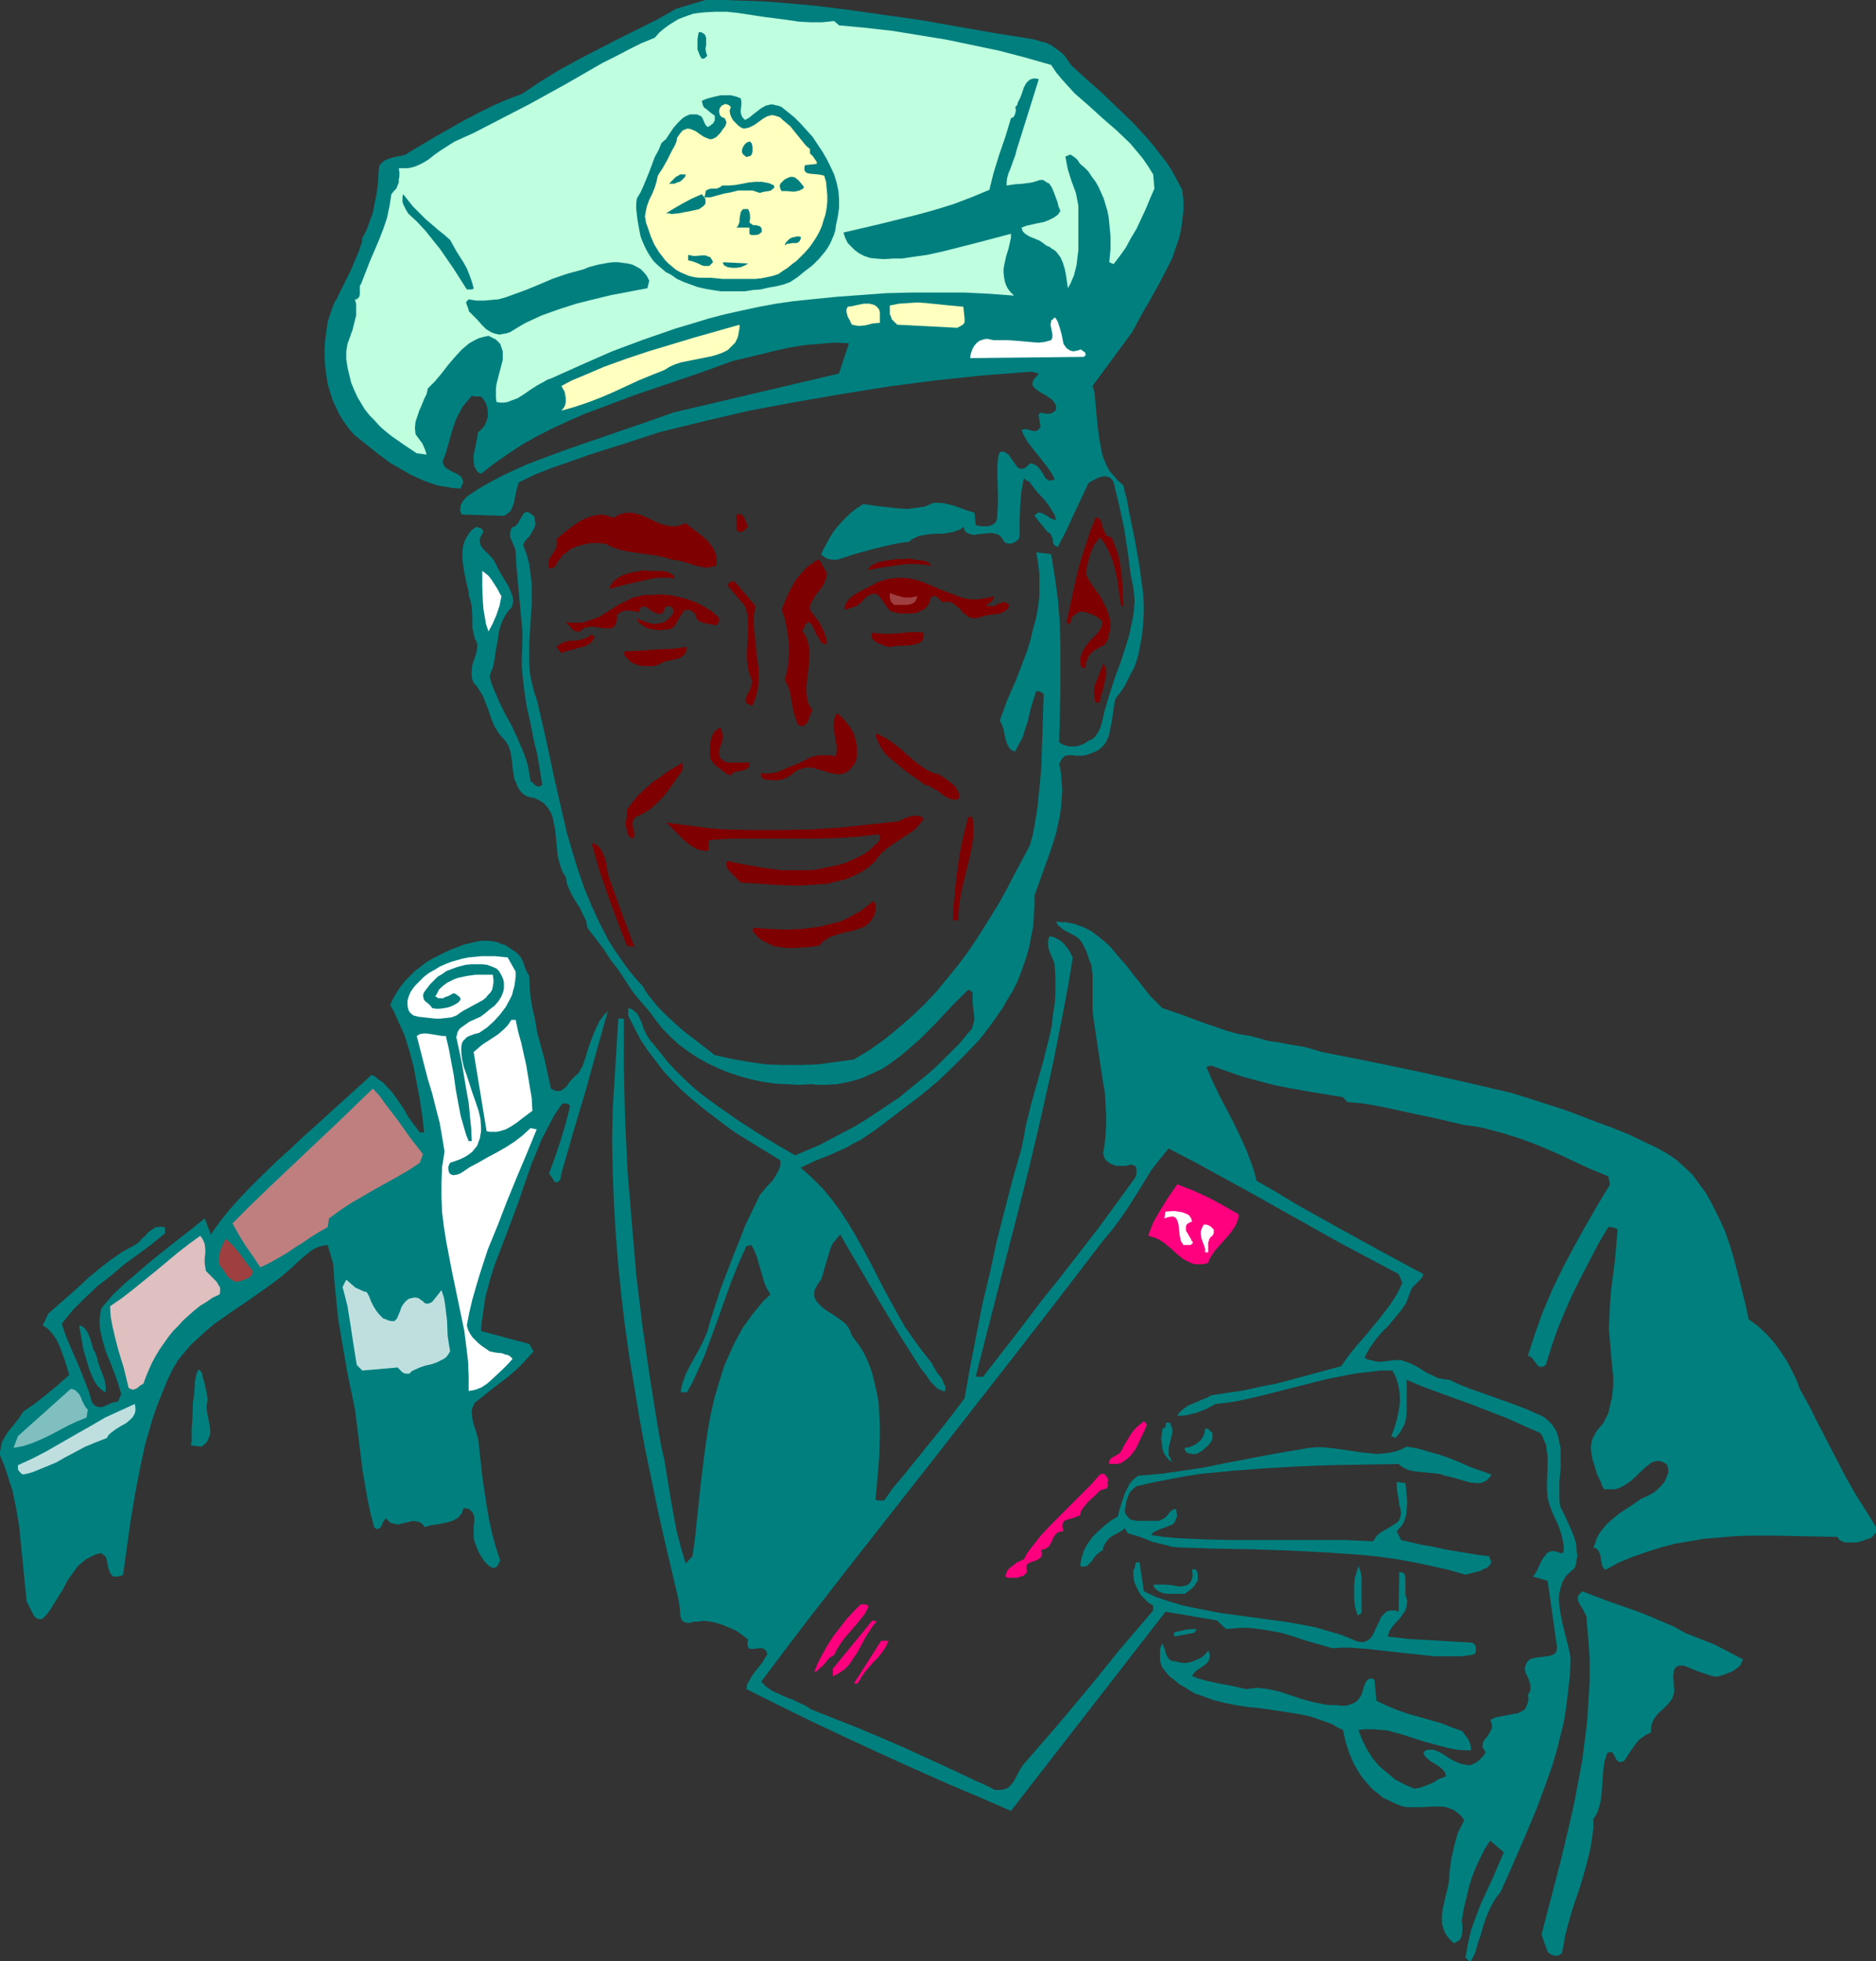<?xml version="1.0" encoding="UTF-8" standalone="no"?>
<svg
   version="1.0"
   width="129.724mm"
   height="135.55mm"
   id="svg68"
   sodipodi:docname="Postal Carrier 3.wmf"
   xmlns:inkscape="http://www.inkscape.org/namespaces/inkscape"
   xmlns:sodipodi="http://sodipodi.sourceforge.net/DTD/sodipodi-0.dtd"
   xmlns="http://www.w3.org/2000/svg"
   xmlns:svg="http://www.w3.org/2000/svg">
  <rect width="100%" height="100%" fill="#333333" stroke="none"/>
  <sodipodi:namedview
     id="namedview68"
     pagecolor="#ffffff"
     bordercolor="#000000"
     borderopacity="0.25"
     inkscape:showpageshadow="2"
     inkscape:pageopacity="0.0"
     inkscape:pagecheckerboard="0"
     inkscape:deskcolor="#d1d1d1"
     inkscape:document-units="mm" />
  <defs
     id="defs1">
    <pattern
       id="WMFhbasepattern"
       patternUnits="userSpaceOnUse"
       width="6"
       height="6"
       x="0"
       y="0" />
  </defs>
  <path
     style="fill:#007f7f;fill-opacity:1;fill-rule:evenodd;stroke:none"
     d="m 258.56,8.401 2.909,0.485 3.07,0.485 3.07,0.485 2.909,0.485 1.454,0.485 1.293,0.323 1.454,0.646 1.131,0.808 1.131,0.808 1.131,0.969 0.808,1.131 0.97,1.454 3.878,3.554 4.202,3.716 4.04,3.878 4.04,3.878 3.717,4.039 1.778,2.1 1.616,2.1 1.778,2.262 1.454,2.262 1.293,2.423 1.293,2.423 0.323,2.747 v 2.747 l -0.323,2.585 -0.323,2.423 -0.646,2.585 -0.808,2.262 -0.808,2.423 -1.131,2.262 -2.262,4.362 -2.424,4.362 -2.424,4.201 -2.262,4.201 -10.342,14.056 0.485,1.616 0.162,1.616 0.323,3.554 0.323,3.554 0.485,3.554 0.323,1.777 0.323,1.777 0.485,1.616 0.646,1.454 0.808,1.616 1.131,1.292 1.131,1.293 1.454,1.292 0.323,1.616 0.485,1.616 0.646,3.554 1.454,7.109 0.646,3.554 0.646,3.716 0.485,3.716 0.485,3.554 0.162,3.716 -0.162,3.554 -0.323,3.393 -0.646,3.554 -0.323,1.616 -0.485,1.616 -0.646,1.777 -0.808,1.454 -0.808,1.616 -0.808,1.616 -0.97,1.454 -1.131,1.454 -0.485,0.969 -0.162,1.131 -0.323,2.1 -0.162,1.131 -0.162,1.131 -0.485,2.262 -0.162,0.969 -0.323,0.969 -0.485,0.969 -0.485,0.808 -0.808,0.808 -0.808,0.646 -0.97,0.485 -1.293,0.485 -0.485,0.162 -0.485,0.162 -1.293,0.162 h -1.131 l -1.131,-0.162 h -1.131 l -0.485,0.162 -0.485,0.162 -0.323,0.323 -0.323,0.485 -0.323,0.485 -0.323,0.646 0.485,2.423 0.162,2.262 0.162,2.262 -0.162,2.262 -0.162,2.262 -0.323,2.262 -0.485,2.1 -0.485,2.262 -1.293,4.201 -1.454,4.039 -1.454,4.039 -1.454,4.039 v 2.747 l -0.162,2.585 -0.162,2.747 -0.485,2.423 -0.485,2.585 -0.646,2.423 -0.808,2.423 -0.808,2.262 -0.97,2.423 -1.131,2.262 -1.293,2.1 -1.293,2.262 -1.454,2.1 -1.454,2.1 -3.07,4.039 -3.555,3.716 -3.717,3.716 -3.717,3.554 -4.04,3.393 -4.04,3.07 -4.04,3.07 -4.04,3.07 -4.04,2.747 -1.939,0.969 -1.939,1.131 -4.04,1.777 -4.04,1.616 -3.717,1.777 1.454,1.292 1.454,1.293 2.747,2.747 2.424,2.908 2.262,3.07 2.101,3.231 1.939,3.231 3.717,6.786 3.555,6.947 3.717,6.786 1.939,3.393 2.262,3.231 2.262,3.07 2.424,3.07 0.485,0.969 0.485,0.808 0.485,0.808 1.293,1.616 0.323,0.969 0.485,0.969 v 1.131 h -0.485 l -0.646,-0.162 -0.97,-0.485 -0.808,-0.808 -0.97,-0.969 -1.454,-2.1 -0.808,-0.969 -0.646,-0.969 -5.333,-8.401 -5.171,-8.563 -5.01,-8.563 -2.586,-4.362 -2.586,-4.524 -0.97,1.131 -0.97,1.131 -0.646,1.454 -0.485,1.616 -0.97,3.231 -0.485,1.777 -0.485,1.454 -0.485,0.646 -0.485,0.646 -0.646,1.292 -0.162,0.485 v 0.485 0.969 l 0.485,0.969 0.646,0.808 0.808,0.808 0.808,0.646 2.262,1.454 2.101,1.454 0.97,0.808 0.808,0.969 0.485,0.969 0.485,1.292 1.616,2.1 1.454,2.262 1.131,2.423 0.97,2.585 0.646,2.585 0.646,2.747 0.485,2.747 0.162,2.908 0.162,2.747 v 2.908 l -0.162,5.655 -0.485,5.655 -0.485,5.332 0.162,0.162 0.323,0.162 h 0.485 1.293 l 2.262,-3.231 2.747,-3.231 5.333,-6.624 5.494,-6.786 2.586,-3.393 2.586,-3.393 1.454,-8.24 1.616,-8.24 1.616,-8.24 1.939,-8.078 1.778,-8.24 2.101,-8.24 2.101,-8.078 2.262,-7.917 0.646,-3.07 0.485,-2.908 1.454,-5.816 3.232,-11.471 1.454,-5.816 0.646,-2.908 0.323,-3.07 0.485,-2.908 0.162,-3.07 v -3.07 l -0.162,-3.231 -0.162,-1.131 -0.323,-0.969 -0.485,-0.969 -0.323,-0.808 -0.323,-0.969 -0.162,-0.969 v -1.131 l 0.323,-1.131 1.131,0.162 0.97,0.485 0.808,0.485 0.808,0.646 0.646,0.808 0.646,0.808 1.131,2.1 -1.131,6.947 -1.293,6.947 -2.747,13.894 -3.07,13.733 -3.232,13.733 -3.394,13.41 -3.555,13.733 -6.949,27.143 h 1.939 l 5.01,-6.463 5.01,-6.463 5.01,-6.624 5.171,-6.463 10.019,-12.925 4.848,-6.624 4.686,-6.463 0.323,-0.969 v -1.293 l -0.162,-0.485 -0.162,-0.323 -0.485,-0.162 -0.646,-0.162 -1.293,0.323 h -1.293 -1.293 l -1.293,-0.485 -0.485,-0.323 -0.485,-0.323 -0.485,-0.485 -0.323,-0.485 -0.162,-0.646 -0.162,-0.646 0.162,-0.646 0.162,-0.969 0.323,-2.747 0.162,-2.908 v -2.747 l -0.162,-2.747 -0.162,-2.908 -0.485,-2.747 -0.808,-5.332 -0.808,-5.493 -0.808,-5.332 -0.323,-2.585 v -2.585 -2.747 -2.585 -1.454 l -0.162,-1.293 -0.162,-1.293 -0.485,-1.131 -0.808,-2.423 -1.131,-2.262 -0.808,-0.969 -0.808,-0.646 -2.101,-1.131 -0.97,-0.485 -0.808,-0.646 -0.808,-0.646 -0.485,-0.969 1.293,0.162 h 1.293 l 2.262,0.485 2.262,0.808 1.939,0.969 1.778,1.293 1.778,1.454 1.616,1.454 1.454,1.777 3.07,3.554 1.454,1.939 1.454,1.777 2.909,3.716 1.616,1.616 1.616,1.616 2.909,0.969 2.747,0.969 5.656,2.1 2.909,0.969 2.747,0.969 3.07,0.808 2.909,0.485 2.424,0.646 2.262,0.646 2.424,0.323 2.424,0.485 4.848,0.808 2.262,0.646 2.101,0.646 12.282,2.423 12.443,2.585 12.282,2.747 12.443,2.908 4.686,1.454 4.525,1.454 4.525,1.454 4.363,1.616 4.202,1.616 4.363,1.616 4.363,1.777 4.363,2.1 2.747,1.292 2.586,1.454 2.424,1.616 2.101,1.939 2.101,1.939 1.778,2.423 1.778,2.423 1.616,2.908 1.778,3.554 1.616,3.554 1.293,3.716 1.131,3.878 0.97,3.716 0.97,3.878 0.97,3.878 0.808,3.878 2.424,1.777 2.101,1.939 1.939,2.1 1.778,2.423 1.616,2.423 1.293,2.423 1.293,2.585 0.97,2.585 2.424,4.362 2.262,4.524 2.424,4.685 2.424,4.685 2.424,4.685 2.586,4.524 2.747,4.362 2.586,4.201 v 0.485 0.485 0.485 l -0.323,0.323 -0.485,0.646 -0.646,0.485 -1.939,0.646 -0.97,0.323 -0.646,0.162 h -1.454 -1.454 l -0.646,-0.162 -0.646,-0.323 -0.485,-0.323 -0.323,-0.646 -7.757,-0.162 -7.918,-0.162 h -7.757 l -3.878,0.162 -3.717,0.323 -3.878,0.323 -3.717,0.646 -3.878,0.646 -3.717,0.969 -3.555,1.131 -3.717,1.292 -3.555,1.454 -3.555,1.939 -0.323,-0.162 -0.323,-0.323 -0.323,-0.646 -0.162,-0.808 -0.323,-1.939 -0.323,-0.808 -0.162,-0.323 -0.323,-0.323 -0.485,-0.323 -0.485,-0.162 0.485,-1.131 0.323,-1.131 0.485,-0.969 0.646,-0.969 1.454,-1.777 1.616,-1.454 1.778,-1.454 1.939,-1.292 1.778,-1.131 1.778,-1.292 2.424,-1.131 1.131,-0.646 0.97,-0.808 0.97,-0.969 0.808,-0.969 0.485,-1.131 0.485,-1.293 v -0.808 l -0.162,-0.808 -0.323,-0.646 -0.646,-0.323 -0.646,-0.323 -0.808,-0.162 -0.808,0.162 -0.808,0.162 -1.454,1.131 -1.454,1.293 -1.293,1.292 -1.454,1.293 -1.454,0.969 -0.808,0.485 -0.808,0.323 -0.97,0.323 h -0.808 -0.97 -1.131 l -0.485,-0.969 -0.323,-0.969 -0.97,-1.939 -0.646,-2.1 -0.646,-2.1 -0.162,-1.131 -0.162,-1.131 v -0.969 l 0.162,-0.969 0.323,-1.131 0.485,-0.808 0.485,-0.969 0.808,-0.969 0.97,-1.131 0.646,-1.293 0.646,-1.292 0.323,-1.293 0.323,-1.454 0.323,-1.292 0.323,-2.908 v -2.908 l -0.323,-2.747 -0.485,-5.816 -0.323,-3.554 0.162,-3.554 0.162,-3.554 0.323,-3.716 0.485,-3.554 0.485,-3.878 0.323,-3.716 0.323,-3.878 -0.162,-0.323 -0.323,-0.162 -0.485,-0.162 -0.808,-0.162 h -0.646 l -2.586,4.362 -2.262,4.362 -2.262,4.362 -2.262,4.524 -1.939,4.362 -1.939,4.685 -1.616,4.685 -1.454,4.685 -0.485,0.323 -0.485,0.162 h -0.323 -0.323 l -0.485,-0.323 -0.485,-0.646 -0.485,-0.646 -0.485,-0.646 -0.485,-0.485 h -0.323 l -0.323,-0.162 1.939,-5.978 2.101,-5.816 2.424,-5.655 2.747,-5.655 2.909,-5.493 3.07,-5.493 3.07,-5.332 3.232,-5.332 -0.485,-2.1 -4.686,-1.939 -4.525,-2.1 -4.525,-2.1 -4.525,-1.939 -4.686,-1.777 -4.686,-1.454 -2.424,-0.646 -2.424,-0.646 -2.586,-0.485 -2.586,-0.323 -7.595,-1.777 -7.595,-1.616 -3.717,-0.808 -3.878,-0.808 -3.878,-0.646 -3.878,-0.323 -1.131,-1.293 -8.888,-1.454 -4.525,-0.808 -4.202,-0.808 -4.363,-1.131 -4.202,-1.131 -4.202,-1.454 -4.04,-1.454 -1.293,0.323 1.616,3.716 1.778,3.716 3.717,7.109 1.778,3.716 1.616,3.554 1.454,3.878 0.646,1.939 0.485,2.1 5.333,3.07 5.333,3.231 10.989,6.139 11.15,6.139 10.827,5.816 -0.162,0.646 -0.485,0.646 -1.131,1.131 -1.131,1.131 -0.323,0.646 -0.323,0.808 -0.485,1.293 -0.485,1.292 -0.646,0.969 -0.808,1.131 -1.616,1.939 -1.616,1.939 -1.778,1.777 -1.616,1.939 -1.454,2.1 -0.646,1.131 -0.646,1.292 0.646,0.485 0.808,0.162 1.293,0.323 1.293,0.162 1.293,-0.162 2.747,-0.323 h 1.454 l 0.808,0.323 0.646,0.162 1.454,0.646 1.293,0.646 1.293,0.808 1.293,0.808 1.454,0.646 1.293,0.646 1.454,0.323 1.616,0.162 2.747,1.292 2.909,1.131 5.979,2.1 5.818,2.1 2.909,1.131 2.909,1.292 0.808,0.323 0.808,0.485 1.293,1.131 0.97,1.131 0.808,1.293 0.485,1.454 0.323,1.616 0.323,1.454 v 1.777 3.393 l -0.323,3.393 v 3.393 1.616 l 0.162,1.454 0.97,1.939 1.778,3.878 0.808,1.939 0.646,2.1 0.162,2.1 0.162,0.969 -0.162,0.969 -0.162,1.131 -0.323,1.131 -1.293,1.131 -1.131,1.131 -0.808,1.454 -0.485,1.454 -0.323,1.454 -0.162,1.454 0.162,1.616 0.162,1.616 0.646,3.231 0.808,3.231 0.808,3.231 0.323,1.454 0.162,1.454 -0.162,4.201 -0.485,4.201 -0.485,4.039 -0.646,4.039 -0.97,3.878 -0.97,3.878 -1.131,3.716 -1.293,3.716 -2.747,7.432 -3.07,7.27 -3.07,7.109 -3.232,7.27 -0.808,0.969 -0.808,1.131 -1.131,2.1 -0.97,2.262 -0.808,2.262 -0.646,2.423 -0.808,2.262 -0.646,2.423 -1.131,2.262 h -0.323 l -0.485,-0.323 -0.323,-0.323 -0.323,-0.323 0.323,-1.777 0.323,-1.777 0.808,-3.554 1.293,-3.554 1.293,-3.393 3.07,-6.624 2.909,-6.786 -3.555,-3.07 -1.454,2.262 -1.131,2.262 -1.131,2.423 -0.97,2.423 -0.808,2.585 -0.646,2.747 -0.646,2.585 -0.485,2.747 -0.162,0.808 0.162,1.131 v 1.939 l -0.162,0.969 -0.323,0.808 -0.323,0.323 -0.485,0.323 -0.485,0.323 -0.485,0.162 -0.97,-0.969 -0.808,-0.969 -0.646,-1.131 -0.323,-0.969 -0.323,-1.131 v -1.131 -1.131 l 0.162,-1.292 0.485,-2.262 0.646,-2.585 0.485,-2.262 0.162,-1.293 v -1.131 l 0.485,-3.716 0.808,-3.554 0.485,-1.777 0.485,-1.616 0.808,-1.616 0.808,-1.616 -0.808,-1.131 -0.97,-0.808 -0.808,-0.646 -1.131,-0.485 -0.97,-0.323 -1.293,-0.162 h -2.424 l -2.586,0.162 h -2.586 -1.293 l -1.131,-0.162 -1.293,-0.485 -1.131,-0.485 -1.293,-0.646 -1.454,-0.646 -1.131,-0.969 -1.293,-0.969 -0.97,-0.969 -0.97,-1.131 -0.97,-1.131 -0.808,-1.131 -1.616,-2.747 -1.131,-2.747 -0.97,-2.908 -0.646,-3.07 -1.454,-0.646 -1.293,-0.808 -3.07,-1.131 -2.909,-0.969 -3.232,-0.646 -3.07,-0.485 -3.232,-0.485 -3.394,-0.485 -3.232,-0.323 -3.232,-0.485 -3.07,-0.646 -3.07,-0.808 -3.07,-1.131 -1.454,-0.485 -1.293,-0.808 -1.293,-0.808 -1.454,-0.808 -1.131,-0.969 -1.293,-0.969 -1.131,-1.292 -0.97,-1.293 -0.485,-1.616 v -1.454 -1.454 l 0.485,-1.454 0.323,0.162 0.162,0.646 0.323,0.646 0.162,0.808 0.323,0.808 0.485,0.808 0.646,0.485 0.485,0.162 h 0.485 l 1.293,0.323 1.293,0.162 1.131,-0.162 1.131,-0.323 1.131,-0.485 0.97,-0.485 0.97,-0.808 0.808,-0.969 0.323,0.646 0.162,0.646 -0.162,0.485 v 0.485 l -0.323,0.485 -0.323,0.485 -0.808,0.646 -0.97,0.646 -0.97,0.646 -0.646,0.646 -0.323,0.485 -0.162,0.323 1.616,0.646 1.778,0.485 3.555,0.808 1.778,0.323 1.778,0.323 3.555,0.808 1.616,-0.162 1.293,-0.162 1.454,0.162 1.454,0.162 2.909,0.646 2.909,0.969 2.909,0.969 2.909,0.808 1.616,0.323 1.454,0.323 1.616,0.162 h 1.616 l 1.131,0.162 h 1.293 l 0.97,-0.323 0.97,-0.323 0.97,-0.646 0.646,-0.808 0.485,-0.808 0.323,-1.131 0.162,-0.485 0.162,-0.646 0.323,-0.646 0.323,-0.646 0.323,-0.323 0.485,-0.323 h 0.646 l 0.323,0.162 0.323,0.323 0.485,5.332 2.747,1.293 2.747,1.131 2.747,0.969 2.909,0.808 5.656,1.616 2.909,1.131 2.747,0.969 0.808,1.131 0.808,1.131 0.485,1.293 0.162,0.808 v 0.646 h -1.778 l -1.939,-0.162 -1.778,-0.323 -1.939,-0.485 -3.555,-0.969 -1.778,-0.485 -1.939,-0.646 -3.555,-1.131 -1.778,-0.485 -1.778,-0.485 -1.778,-0.162 -1.939,-0.162 H 356.974 l -1.939,0.162 0.97,2.585 1.293,2.585 1.454,2.262 1.616,1.939 2.101,1.777 2.101,1.777 2.424,1.292 2.586,1.131 1.131,-0.162 1.131,-0.323 2.101,-0.808 0.97,-0.485 0.97,-0.646 2.101,-0.808 -0.162,-0.485 -0.162,-0.485 -0.808,-0.969 -0.808,-0.646 -0.97,-0.646 -1.131,-0.646 -0.808,-0.646 -0.808,-0.808 -0.162,-0.485 -0.162,-0.485 0.646,-0.485 0.646,-0.162 h 0.646 0.646 l 1.293,0.485 1.454,0.808 1.454,0.969 1.454,0.808 1.616,0.646 0.808,0.162 0.808,0.162 h 0.808 l 0.808,-0.323 0.646,-0.323 0.646,-0.485 1.131,-1.131 0.485,-0.646 0.323,-0.485 -0.485,-0.646 -0.323,-0.485 v -0.646 -0.485 l 0.162,-0.485 0.323,-0.485 0.646,-0.808 0.646,-0.969 0.485,-0.969 0.162,-0.485 v -0.485 l -0.162,-0.808 -0.323,-0.646 0.646,-0.323 0.646,-0.323 1.616,-0.323 1.778,-0.323 1.616,-0.323 0.97,-0.162 0.646,-0.323 0.646,-0.323 0.646,-0.485 0.323,-0.808 0.323,-0.808 0.162,-0.969 -0.162,-1.131 0.485,-0.646 0.162,-0.646 v -0.646 -0.646 l -0.323,-1.131 -0.485,-1.131 -0.485,-0.969 -0.162,-1.131 0.162,-0.485 0.162,-0.485 0.323,-0.646 0.646,-0.646 0.485,-0.162 0.485,-0.162 0.97,-0.162 1.293,-0.162 1.131,-0.162 0.97,-0.162 0.485,-0.162 0.485,-0.162 0.323,-0.323 0.323,-0.485 0.162,-0.485 v -0.808 l -2.424,-17.126 -3.878,-1.131 0.323,-0.323 0.323,-0.485 0.646,-1.131 0.646,-1.454 0.646,-1.293 0.808,-0.969 0.323,-0.485 0.646,-0.323 0.485,-0.162 h 0.646 l 0.808,0.162 0.808,0.323 h 0.808 l 0.162,-0.969 v -0.969 l -0.323,-1.777 -0.485,-1.777 -0.646,-1.777 -0.808,-1.777 -0.808,-1.777 -0.646,-1.777 -0.485,-1.777 -0.162,-2.1 v -2.1 l 0.162,-4.362 v -2.262 l -0.323,-2.1 -0.162,-1.131 -0.485,-0.969 -0.323,-0.969 -0.646,-0.969 -4.363,-1.939 -4.363,-1.939 -8.726,-3.393 -8.888,-3.231 -4.363,-1.616 -4.202,-1.777 v 2.1 1.939 2.1 1.939 l -0.162,1.939 -0.162,0.808 -0.323,0.969 -0.485,0.808 -0.485,0.969 -0.646,0.808 -0.646,0.808 -1.131,-0.485 0.808,-2.1 0.646,-2.1 0.485,-2.262 0.323,-2.1 v -2.262 l -0.323,-2.1 -0.323,-1.131 -0.323,-1.131 -0.485,-0.969 -0.485,-0.969 h -3.07 l -2.747,0.323 -2.909,0.323 -2.909,0.485 -5.656,1.131 -11.474,2.908 -5.656,1.454 -5.818,1.292 -2.909,0.485 -3.07,0.323 -2.424,1.293 -2.424,0.969 -1.293,0.323 -1.293,0.323 -1.293,0.162 h -1.293 l 0.646,-0.969 0.97,-0.808 1.131,-0.808 1.131,-0.485 2.586,-1.131 1.293,-0.485 1.131,-0.646 4.202,-0.646 4.363,-0.646 4.363,-0.969 4.202,-0.808 8.403,-2.262 8.403,-2.262 1.939,-2.747 2.101,-2.585 2.262,-2.585 2.262,-2.747 2.101,-2.585 2.101,-2.747 1.778,-2.747 0.808,-1.616 0.646,-1.454 -0.97,-2.262 -15.19,-8.078 -15.029,-8.401 -7.434,-4.201 -15.029,-8.24 -7.434,-3.878 -2.262,2.747 -2.262,2.908 -3.878,6.301 -1.939,3.07 -2.101,3.07 -2.262,3.07 -2.424,2.908 -11.15,14.541 -11.15,14.379 -22.462,28.758 -22.462,28.597 -11.15,14.379 -10.989,14.541 0.646,0.646 0.646,0.646 1.616,1.131 1.778,0.808 1.778,0.808 1.778,0.646 1.616,0.808 1.778,0.808 1.454,0.969 6.141,2.423 6.141,2.423 6.141,2.585 5.979,2.585 11.958,5.493 5.818,2.747 2.909,1.292 2.909,1.454 h 0.97 0.808 l 0.646,-0.162 0.485,-0.162 0.646,-0.323 0.485,-0.485 0.808,-0.969 0.646,-1.131 0.646,-1.293 0.646,-1.131 0.808,-1.131 8.565,-9.855 8.403,-10.017 8.242,-10.178 8.565,-10.017 v -1.292 l -1.293,-0.808 -0.97,-0.969 -0.97,-0.969 -0.646,-1.131 -0.646,-1.293 -0.485,-1.292 -0.162,-1.454 v -1.454 l 0.323,-0.323 0.162,-0.808 v -0.323 l 0.162,-0.323 0.162,-0.162 h 0.323 0.485 l 1.131,7.593 3.07,1.454 3.394,1.131 3.232,0.969 3.555,0.808 3.394,0.646 3.394,0.646 14.221,1.939 3.555,0.485 3.555,0.646 3.394,0.646 3.232,0.969 3.394,0.969 3.232,1.293 0.646,0.323 0.646,0.162 0.646,0.162 h 0.646 l 0.808,-0.162 0.808,-0.485 0.646,-0.646 0.485,-0.808 0.808,-1.777 0.97,-1.939 0.323,-0.808 0.646,-0.646 0.646,-0.646 0.97,-0.323 h 0.485 0.485 0.485 l 0.808,0.323 0.162,-10.34 h 0.485 l 0.485,0.162 0.323,0.323 0.162,0.323 0.162,0.808 v 1.131 0.969 1.292 0.969 l 0.162,0.485 0.162,0.485 0.162,0.808 -0.162,0.808 -0.162,0.808 -0.162,0.646 -0.808,1.131 -0.808,1.131 -0.97,0.969 -0.808,0.969 -0.808,1.131 -0.162,0.646 -0.323,0.808 2.747,0.323 2.747,0.323 5.656,0.323 5.494,0.323 5.494,0.323 0.485,0.323 0.323,0.485 0.162,0.485 v 0.485 0.485 l -0.162,0.485 -0.485,0.323 -0.646,0.162 -2.424,0.323 h -2.424 -2.424 -2.262 l -4.525,-0.485 -8.888,-0.969 -4.363,-0.485 -4.363,-0.323 H 350.51 l -2.262,0.162 -3.394,-0.969 -3.394,-0.969 -3.394,-1.131 -3.232,-0.969 -3.555,-0.646 -3.394,-0.485 -1.778,-0.162 h -1.939 l -1.778,0.162 -1.939,0.162 -2.424,-2.262 -13.413,-2.262 -40.4,52.023 -8.565,-3.716 -8.726,-3.716 -8.726,-3.878 -8.888,-4.039 -8.726,-4.039 -8.565,-4.039 -8.565,-4.201 -8.403,-4.201 0.162,-0.646 v -0.485 l 0.646,-1.131 0.646,-1.131 0.808,-1.131 1.939,-2.423 0.646,-1.131 0.646,-0.969 -0.162,-0.646 -0.323,-0.485 -0.485,-0.323 -0.323,-0.162 h -0.97 l -0.97,0.162 h -0.97 -0.323 l -0.323,-0.162 -0.162,-0.323 -0.162,-0.485 v -0.646 l 0.162,-0.808 -1.454,-1.131 -1.616,-1.131 -1.778,-0.808 -1.939,-0.808 -2.101,-0.646 -2.101,-0.323 h -0.97 l -1.131,0.162 H 181.315 l -0.97,0.323 h -0.808 l -0.485,-0.162 -0.485,-0.162 -0.323,-0.323 -0.162,-0.323 -0.162,-0.485 -0.162,-0.969 -0.162,-2.1 -0.162,-0.969 -0.162,-0.808 -3.717,-15.833 -1.778,-7.917 -1.616,-7.917 -1.616,-7.755 -1.454,-7.917 -1.293,-7.917 -1.293,-7.755 -1.131,-7.917 -0.97,-8.078 -0.808,-7.917 -0.646,-8.078 -0.485,-8.078 -0.323,-8.24 -0.162,-8.24 0.162,-8.401 1.454,-23.588 h 1.454 v 6.624 6.624 l 0.162,6.624 0.162,6.786 0.646,13.41 1.131,13.41 1.131,13.41 1.616,13.41 1.939,13.41 2.101,13.087 0.808,4.524 0.97,4.362 1.454,9.048 0.808,4.524 0.808,4.362 1.131,4.362 1.293,4.362 1.778,-1.939 0.646,-4.524 0.485,-4.685 0.97,-9.209 1.131,-9.209 0.646,-4.524 0.808,-4.524 0.97,-4.362 1.293,-4.362 1.293,-4.201 1.778,-4.039 0.97,-2.1 0.97,-1.777 1.131,-2.1 1.293,-1.777 1.293,-1.777 1.454,-1.777 1.454,-1.777 1.778,-1.616 -0.97,-1.616 -0.646,-1.454 -0.485,-1.777 -0.485,-1.616 -0.97,-3.393 -0.646,-1.616 -0.808,-1.454 -1.293,0.323 -2.101,4.685 -1.939,4.847 -3.394,9.532 -1.778,4.847 -1.778,4.847 -2.101,4.685 -1.131,2.423 -1.293,2.262 h -1.616 l 0.162,-1.293 0.323,-1.131 0.808,-2.262 1.131,-2.262 2.424,-4.362 1.131,-2.262 0.97,-2.262 0.323,-1.131 0.323,-1.293 2.747,-8.563 1.616,-4.201 1.616,-4.201 1.616,-4.039 1.616,-4.201 1.939,-4.039 1.939,-4.039 0.808,-0.969 0.808,-0.969 1.939,-2.1 0.646,-1.131 0.646,-1.131 0.485,-1.292 v -0.646 -0.808 l -5.818,-3.554 -5.979,-3.716 -2.909,-2.1 -2.747,-2.1 -2.747,-2.1 -2.747,-2.262 -2.586,-2.262 -2.424,-2.423 -2.424,-2.585 -2.101,-2.747 -2.101,-2.747 -1.939,-2.908 -1.616,-3.07 -1.616,-3.231 v -1.939 l 0.646,0.162 0.646,0.323 0.485,0.485 0.485,0.323 0.646,1.131 0.646,1.454 0.485,1.454 0.646,1.454 0.808,1.293 0.485,0.646 0.485,0.485 1.939,2.423 1.939,2.423 1.939,2.1 2.101,2.1 2.262,2.1 2.262,1.939 2.424,1.777 2.424,1.777 4.848,3.393 5.01,3.231 5.01,3.07 5.01,2.908 6.464,-2.747 3.07,-1.616 3.07,-1.616 3.07,-1.616 2.909,-1.777 2.909,-1.939 2.909,-1.939 2.909,-1.939 2.747,-2.262 2.586,-2.1 2.747,-2.262 2.586,-2.423 2.424,-2.423 2.586,-2.585 2.262,-2.747 0.485,-0.485 0.485,-0.646 0.162,-0.646 0.162,-0.485 0.323,-1.293 -0.162,-1.454 -0.323,-2.747 v -1.292 -1.616 l -1.131,-0.646 -4.202,4.201 -2.101,2.262 -2.101,2.262 -4.363,4.362 -2.424,2.1 -2.262,1.939 -2.586,1.939 -2.424,1.616 -2.747,1.292 -2.909,1.293 -2.909,0.808 -1.616,0.323 -1.616,0.323 -3.232,0.162 h -1.778 l -1.778,-0.162 -3.232,0.162 -3.394,-0.162 -3.07,-0.162 -3.07,-0.485 -3.07,-0.646 -2.909,-0.808 -2.909,-0.969 -2.747,-1.131 -2.747,-1.293 -2.586,-1.454 -2.424,-1.616 -2.424,-1.777 -2.101,-1.939 -2.101,-2.1 -1.778,-2.262 -1.778,-2.423 -2.262,-2.585 -2.101,-2.585 -3.717,-5.655 -2.101,-2.747 -1.778,-2.747 -2.101,-2.747 -2.101,-2.747 -0.162,-0.969 -0.162,-0.808 -0.808,-1.616 -0.808,-1.777 -0.97,-1.454 -0.97,-1.616 -0.808,-1.616 -0.646,-1.616 -0.162,-0.969 -0.162,-0.808 -0.808,-1.292 -0.485,-1.293 -0.485,-1.616 -0.323,-1.454 -0.323,-3.231 -0.323,-3.393 -0.323,-1.616 -0.323,-1.616 -0.485,-1.293 -0.808,-1.292 -0.97,-1.131 -0.485,-0.323 -0.808,-0.485 -0.646,-0.323 -0.808,-0.323 -0.97,-0.162 -0.97,-0.323 -0.97,-0.646 -0.646,-0.808 -0.646,-0.969 -0.323,-0.969 -0.485,-0.969 -0.162,-0.969 -0.323,-2.1 -0.162,-1.939 -0.323,-1.939 -0.323,-1.131 -0.323,-0.808 -0.485,-0.808 -0.646,-0.808 -0.646,-0.646 -0.646,-0.808 -1.131,-1.777 -0.808,-1.939 -0.646,-1.939 -0.808,-2.1 -0.808,-2.1 -1.131,-1.777 -0.646,-0.969 -0.646,-0.646 -0.323,-0.808 -0.162,-0.808 v -0.808 -0.808 l 0.162,-1.454 0.485,-1.454 0.485,-1.454 0.162,-0.646 0.162,-1.292 v -0.646 l -0.323,-0.808 -0.323,-0.485 -0.323,-1.454 -0.323,-1.454 v -2.908 l -0.162,-2.747 -0.323,-1.454 -0.485,-1.454 v -0.969 l -0.323,-1.131 -0.485,-2.1 -0.485,-2.585 -0.323,-2.423 v -1.131 -1.292 l 0.162,-1.131 0.323,-1.131 0.485,-0.969 0.646,-1.131 0.808,-0.969 1.131,-0.808 0.646,0.162 0.646,0.162 0.485,0.485 0.162,0.485 -0.485,0.808 -0.323,0.646 -0.162,0.646 v 0.485 l 0.162,0.646 0.162,0.485 0.808,0.969 0.808,0.808 0.97,0.969 0.646,0.808 0.323,0.485 0.323,0.646 0.646,1.292 0.808,1.454 1.778,2.908 0.646,1.454 0.485,1.292 0.162,0.808 v 0.646 l -0.162,0.808 -0.323,0.808 -0.808,0.808 -0.646,0.969 -0.646,1.131 -0.485,1.131 -0.646,2.1 -0.323,2.423 -0.485,2.423 -0.323,2.423 -0.485,2.262 -0.485,1.131 -0.323,1.131 0.485,1.777 0.646,1.616 1.454,3.393 1.616,3.231 1.778,3.231 1.454,3.231 1.454,3.393 0.646,1.777 0.485,1.777 0.323,1.777 0.323,1.939 0.162,0.323 0.323,0.162 0.808,0.808 0.323,0.162 0.485,0.162 0.485,-0.162 0.485,-0.323 -0.646,-4.039 -0.646,-3.878 -0.97,-4.039 -0.808,-4.201 -0.97,-4.201 -0.646,-4.201 -0.485,-4.362 -0.162,-2.1 v -2.262 l 0.162,-3.393 V 164.956 l -0.323,-3.393 -0.323,-3.554 -0.646,-6.947 -0.323,-3.554 -0.162,-3.554 -0.162,-0.646 -0.323,-0.808 -0.646,-1.454 -0.323,-0.808 v -0.969 l 0.162,-0.808 0.162,-0.323 0.323,-0.485 h 0.485 l 0.323,-0.323 0.646,-0.646 0.485,-0.969 0.485,-0.808 0.485,-0.808 0.323,-0.162 0.323,-0.162 h 0.485 l 0.323,0.162 0.485,0.323 0.646,0.485 0.323,0.646 v 0.485 l 0.162,0.646 v 0.485 l -0.323,0.969 -0.485,0.808 -0.485,0.969 -1.454,1.616 -0.485,0.969 0.97,2.585 0.646,2.423 0.323,2.585 0.323,2.585 v 2.423 2.747 l -0.323,5.17 -0.323,5.17 v 2.585 2.585 l 0.162,2.585 0.485,2.423 0.646,2.585 0.808,2.423 2.262,9.855 2.101,9.855 2.262,9.855 1.131,4.847 1.454,5.008 1.454,4.685 1.616,4.685 1.939,4.685 2.101,4.524 2.262,4.362 1.293,2.1 1.454,2.1 1.454,2.1 1.454,1.939 1.616,1.939 1.778,1.939 0.808,1.454 0.97,1.293 2.101,2.585 2.262,2.262 2.424,2.262 2.424,2.1 2.586,1.939 5.171,4.039 4.363,0.969 4.525,0.808 4.525,0.646 4.525,0.162 h 4.525 l 4.525,-0.162 4.686,-0.646 4.686,-0.646 4.04,-2.423 3.878,-2.747 3.555,-2.908 3.555,-3.07 3.232,-3.07 3.232,-3.393 2.909,-3.554 2.909,-3.554 2.747,-3.716 2.586,-3.878 2.424,-3.878 2.424,-3.878 2.262,-4.039 2.101,-4.039 4.202,-7.917 0.646,-2.423 0.485,-2.423 0.808,-5.008 0.485,-4.847 0.485,-5.17 0.162,-5.008 0.162,-4.847 0.162,-4.847 0.162,-4.847 -0.485,-0.323 -0.485,-0.323 h -0.485 l -0.485,-0.162 -1.293,4.039 -0.97,4.039 -0.646,1.939 -0.646,2.1 -0.97,1.777 -0.97,1.939 -0.646,-0.162 -0.485,-0.323 -0.323,-0.323 -0.323,-0.485 -0.485,-0.969 -0.323,-1.131 -0.485,-2.423 -0.485,-1.292 -0.485,-0.969 1.939,-5.332 2.262,-5.17 2.101,-5.493 0.97,-2.585 0.808,-2.747 0.646,-2.747 0.808,-2.908 0.485,-2.747 0.323,-2.747 v -2.908 -2.908 l -0.323,-2.747 -0.485,-2.908 3.878,0.485 0.485,2.908 0.485,3.07 0.808,5.978 0.485,5.978 0.162,5.978 v 6.139 6.139 l -0.162,6.301 -0.162,6.624 0.97,0.646 0.97,0.323 0.97,0.162 h 1.131 l 0.97,-0.162 0.97,-0.323 0.97,-0.485 0.646,-0.485 1.131,-0.485 0.808,-0.808 0.646,-0.969 0.485,-0.969 0.323,-0.969 0.323,-1.131 0.485,-2.262 1.293,-4.362 1.454,-4.524 1.616,-4.362 1.454,-4.524 0.646,-2.1 0.485,-2.262 0.485,-2.262 0.323,-2.262 0.162,-2.262 -0.162,-2.1 -0.323,-2.262 -0.485,-2.262 -0.808,-6.139 -0.97,-6.301 -1.293,-5.978 -1.454,-5.978 -0.323,-0.646 -0.323,-0.323 -0.485,-0.323 -0.323,-0.162 -0.97,-0.162 -0.808,0.162 -0.97,0.323 -0.97,0.485 -0.808,0.485 -0.323,0.162 -0.323,0.323 -3.878,8.24 -1.939,4.201 -2.101,4.039 h -0.323 l -0.162,-0.162 -0.485,-0.323 -0.323,-0.646 v -0.646 l -0.485,-1.292 -0.323,-0.485 -0.646,-0.323 -3.394,-4.201 0.323,-0.323 0.323,-0.323 0.323,-0.162 h 0.485 l 0.646,0.162 1.454,0.808 0.646,0.485 0.808,0.323 0.646,0.162 -0.323,-1.292 -0.808,-1.293 -0.808,-1.293 -0.97,-1.292 -2.262,-2.423 -0.97,-1.292 -0.97,-1.293 h -0.323 l -0.323,-0.162 -0.162,-0.162 -0.162,-0.162 -0.323,-0.323 -0.323,1.616 -0.323,1.777 -0.323,3.878 -0.162,3.878 v 4.039 l -0.162,0.646 -0.485,0.485 -0.485,0.323 -0.646,0.323 -0.485,0.162 h -0.646 l -0.646,-0.162 -0.485,-0.323 -0.485,-0.808 -0.485,-0.646 -0.646,-0.485 -0.808,-0.162 -0.646,-0.162 h -0.808 l -1.616,0.162 -1.616,0.162 -0.808,0.162 -0.646,-0.162 -0.646,-0.162 -0.646,-0.323 -0.485,-0.646 -0.323,-0.808 -0.808,0.646 -0.97,0.323 -0.808,0.323 -0.97,0.162 -1.778,0.323 h -1.939 l -1.939,0.162 -1.778,0.323 -0.808,0.162 -0.97,0.485 -0.646,0.323 -0.808,0.646 -2.424,0.323 -2.424,0.485 -4.686,1.131 -4.686,1.293 -4.525,1.454 h -1.131 l -1.131,-0.162 -0.485,-0.162 -0.485,-0.323 -0.485,-0.323 -0.485,-0.485 0.97,-1.939 0.97,-1.777 1.131,-1.939 1.293,-1.616 1.454,-1.616 1.616,-1.616 1.616,-1.293 1.939,-1.292 4.686,0.646 4.525,0.485 2.424,0.162 2.262,-0.323 2.262,-0.323 1.131,-0.485 1.131,-0.485 h 1.454 l 1.454,0.162 1.293,0.323 1.293,0.323 2.586,0.969 2.586,0.808 0.323,3.231 0.646,0.162 0.808,0.162 h 0.808 0.808 l 0.808,-0.162 0.646,-0.323 0.646,-0.485 0.323,-0.646 0.162,-0.969 v -0.969 l 0.162,-2.262 v -2.423 l -0.162,-4.847 v -2.423 l 0.162,-2.1 0.162,-0.969 0.323,-0.808 0.646,-0.162 0.646,0.162 0.485,0.323 0.485,0.323 0.808,1.131 0.808,1.131 0.646,0.969 0.485,0.323 0.323,0.162 h 0.646 l 0.485,-0.162 0.646,-0.485 0.808,-0.808 0.646,0.162 0.485,0.162 0.485,0.323 0.485,0.323 0.646,0.808 0.646,0.969 0.485,0.969 0.323,0.323 0.485,0.323 0.323,0.162 h 0.485 l 0.485,-0.162 0.485,-0.162 -0.97,-1.777 -1.131,-1.616 -2.424,-3.07 -1.293,-1.616 -1.131,-1.454 -0.97,-1.616 -0.808,-1.777 0.646,-0.162 h 0.646 l 1.293,0.323 0.646,0.162 h 0.646 l 0.485,-0.323 0.485,-0.485 0.162,-0.485 -0.162,-0.646 -0.162,-1.131 -0.162,-0.646 v -0.485 l 0.162,-0.323 0.485,-0.323 0.485,0.162 0.646,0.162 h 1.131 l 0.485,-0.162 0.485,-0.323 0.485,-0.323 0.162,-0.323 v -0.969 l -0.323,-0.646 -0.485,-0.646 -0.485,-0.485 -1.454,-0.969 -1.454,-0.808 -0.646,-0.485 -0.485,-0.323 -0.485,-0.485 -0.323,-0.485 v -0.646 l 0.162,-0.646 0.646,-0.808 0.323,-0.323 0.485,-0.646 -1.939,-0.485 -12.605,0.969 -12.443,1.293 -12.282,1.616 -12.12,1.939 -12.12,2.1 -12.12,2.262 -11.797,2.747 -11.797,2.908 -9.373,3.07 -4.686,1.454 -4.525,1.454 -4.525,1.616 -4.686,1.616 -4.525,1.777 -4.363,2.1 -0.323,1.131 -0.323,1.131 -0.485,2.585 -0.323,1.131 -0.485,1.131 -0.323,0.485 -0.97,0.808 -0.646,0.323 -10.989,-0.323 -0.323,-0.646 -0.162,-0.646 0.162,-0.485 v -0.646 l 0.646,-1.131 0.97,-1.131 2.909,-1.939 3.07,-1.777 3.07,-1.616 3.394,-1.616 3.232,-1.454 3.394,-1.293 6.949,-2.585 14.059,-4.847 7.11,-2.423 6.787,-2.423 43.309,-10.178 2.586,-7.917 -3.878,-0.162 -3.878,0.323 -3.878,0.323 -3.878,0.646 -3.717,0.808 -3.878,0.969 -7.434,1.777 -8.403,3.07 -8.565,2.908 -8.565,2.908 -8.565,3.231 -4.363,1.616 -4.04,1.777 -4.202,1.939 -3.878,1.939 -4.04,2.262 -3.717,2.423 -3.717,2.585 -3.555,2.747 -0.646,-0.323 -0.485,-0.485 -0.323,-0.646 -0.323,-0.485 -0.162,-1.454 v -1.454 l 0.646,-3.07 0.323,-1.616 0.162,-1.293 0.97,-0.808 0.808,-0.969 0.485,-1.131 0.323,-1.131 v -1.292 l -0.162,-1.293 -0.485,-1.293 -0.808,-1.131 -0.485,-0.323 h -0.808 -0.646 l -0.808,-0.162 -0.808,0.969 -0.808,0.969 -0.808,0.969 -0.485,0.969 -1.131,2.1 -0.808,2.262 -1.293,4.524 -0.646,2.262 -0.808,2.1 0.162,0.646 0.323,0.646 0.485,0.485 0.485,0.323 1.131,0.646 1.131,0.485 0.97,0.646 0.485,0.808 0.162,0.485 v 0.485 l -0.323,0.646 -0.323,0.808 -2.101,-0.162 -1.939,-0.323 -1.939,-0.323 -1.939,-0.646 -1.778,-0.646 -1.778,-0.808 -1.778,-0.808 -1.616,-0.969 -3.394,-1.939 -3.07,-2.262 -6.302,-5.008 -1.454,-1.616 -1.293,-1.777 -1.131,-1.777 -0.97,-1.939 -0.97,-2.1 -0.646,-2.1 -0.646,-2.1 -0.323,-2.262 -0.323,-2.262 -0.162,-2.423 v -2.262 l 0.162,-2.262 0.323,-2.423 0.323,-2.262 0.646,-2.1 0.808,-2.262 0.323,-0.808 0.646,-0.969 0.485,-1.131 0.646,-1.293 1.293,-2.585 1.293,-2.585 1.131,-2.747 0.485,-1.131 0.485,-1.131 0.323,-1.131 0.323,-0.808 0.162,-0.808 v -0.485 l 1.131,-2.1 0.808,-2.262 0.808,-2.262 0.485,-2.423 0.485,-2.423 0.323,-2.262 0.162,-2.585 0.162,-2.262 0.162,-0.485 0.485,-0.485 0.646,-0.646 1.131,-0.485 0.97,-0.323 1.293,-0.323 1.131,-0.162 1.131,-0.323 0.97,-0.646 7.11,-4.201 7.11,-4.039 3.717,-1.939 3.878,-1.939 3.717,-1.616 3.878,-1.454 4.848,-3.231 5.01,-3.07 5.01,-2.747 5.01,-2.585 5.01,-2.585 L 171.619,5.17 176.79,2.262 184.385,0 h 4.848 l 4.848,0.162 4.686,0.162 4.686,0.323 9.211,0.808 9.211,1.131 9.05,1.293 9.211,1.293 9.211,1.616 z"
     id="path1" />
  <path
     style="fill:#bfffdf;fill-opacity:1;fill-rule:evenodd;stroke:none"
     d="m 217.998,5.493 1.293,1.131 6.949,0.646 7.11,0.808 6.949,1.131 6.949,1.131 6.949,1.454 6.949,1.454 6.787,1.777 6.787,1.939 1.293,1.939 1.616,1.939 1.616,1.777 1.616,1.777 3.717,3.231 3.555,3.231 3.717,3.231 3.555,3.393 1.616,1.939 1.616,1.939 1.454,2.1 1.293,2.1 0.323,3.716 -1.131,2.585 -1.131,2.747 -2.424,5.17 -1.454,2.423 -1.293,2.423 -1.616,2.262 -1.616,2.1 -1.131,-0.485 0.323,-3.393 v -3.393 l -0.323,-3.393 -0.162,-1.616 -0.323,-1.616 -0.97,-3.231 -0.646,-1.454 -0.646,-1.454 -0.808,-1.454 -0.97,-1.293 -0.97,-1.454 -1.131,-1.131 -0.646,-0.485 -0.485,-0.485 -0.485,-0.808 -0.485,-0.485 -0.646,-0.485 -0.485,-0.323 -0.323,-0.162 -0.485,0.162 -0.323,0.162 -0.485,0.162 0.323,1.777 0.323,1.616 0.97,3.07 1.131,3.07 0.323,1.616 0.323,1.777 v 2.747 8.724 l -0.323,2.747 -0.162,1.293 -0.646,2.585 -0.485,1.131 -0.485,1.131 -0.646,1.131 -0.485,-3.393 -0.323,-1.616 -0.485,-1.616 -0.646,-1.454 -0.485,-0.646 -0.485,-0.646 -0.485,-0.485 -0.808,-0.485 -0.646,-0.485 -0.808,-0.323 -0.808,-0.646 -0.97,-0.646 -1.939,-0.808 -0.808,-0.323 -0.97,-0.646 -0.646,-0.646 -0.162,-0.485 -0.162,-0.485 1.293,-0.485 1.454,-0.323 1.454,-0.323 1.616,-0.323 1.293,-0.485 1.293,-0.646 1.131,-0.808 0.323,-0.485 0.323,-0.485 -0.485,-1.131 -0.323,-1.293 -0.97,-2.585 -0.485,-1.131 -0.646,-0.969 -0.646,-0.323 -0.485,-0.323 -0.485,-0.323 h -0.808 l -0.97,0.323 -1.131,0.323 -2.262,0.323 -2.262,0.162 -1.131,0.162 -0.97,0.162 v -0.969 l 0.162,-1.131 0.323,-1.131 0.485,-1.131 0.808,-2.262 0.485,-1.293 0.323,-1.293 5.818,-18.58 -0.808,-0.162 h -0.646 l -0.485,0.162 -0.485,0.162 -0.485,0.485 -0.323,0.323 -0.646,1.131 -0.485,1.454 -0.485,1.293 -0.646,1.293 -0.162,0.646 -0.485,0.485 0.162,0.808 -0.162,0.808 -0.323,0.808 -0.323,0.323 -0.485,0.162 -1.454,4.847 -1.616,4.685 -1.454,4.685 -1.131,4.524 -4.686,1.939 -4.686,1.777 -4.686,1.454 -4.686,1.293 -9.696,2.423 -4.848,1.131 -4.848,1.131 0.485,1.454 0.646,1.293 0.97,0.969 0.97,0.969 1.131,0.808 1.293,0.646 1.454,0.485 1.454,0.162 2.262,0.162 2.262,-0.162 h 2.424 l 2.101,-0.323 4.525,-0.646 4.363,-0.969 8.888,-2.262 8.565,-2.262 v 0.969 l -0.162,0.808 -0.485,2.1 -0.646,2.1 -0.485,2.262 -0.162,0.969 v 1.131 l 0.162,1.131 0.162,0.969 0.323,0.969 0.485,0.969 0.808,0.969 0.808,0.808 -6.464,-0.485 -6.626,-0.323 h -6.626 -6.787 l -6.787,0.162 -6.626,0.485 -6.626,0.485 -6.464,0.646 -4.686,0.485 -4.525,0.646 -4.363,0.808 -4.525,0.969 -4.363,0.969 -4.363,1.131 -4.202,1.293 -4.363,1.293 -4.202,1.454 -4.202,1.454 -8.242,3.07 -8.08,3.554 -7.918,3.554 -0.97,0.323 -0.808,0.485 -1.778,0.969 -1.778,1.131 -1.616,1.131 -1.778,1.131 -1.778,0.646 -0.808,0.323 -0.97,0.162 h -0.97 l -0.97,-0.162 -0.162,-1.131 v -1.131 -1.293 l 0.162,-1.131 0.646,-2.585 0.646,-2.423 0.323,-1.293 v -1.131 -1.131 l -0.323,-0.969 -0.323,-0.969 -0.808,-0.808 -0.323,-0.323 -0.646,-0.323 -0.646,-0.323 -0.646,-0.323 -1.454,0.323 -1.131,0.323 -1.293,0.646 -1.131,0.646 -0.97,0.808 -0.97,0.808 -1.939,2.1 -1.778,2.1 -1.616,2.1 -1.778,2.1 -1.778,1.777 -0.323,1.454 -0.646,1.293 -0.646,1.616 -0.646,1.454 -0.485,1.454 -0.485,1.454 -0.162,1.616 0.162,1.616 0.808,1.131 0.97,1.293 0.646,1.454 0.485,1.454 -2.586,-0.323 -3.394,-2.262 -3.232,-2.262 -1.616,-1.293 -1.454,-1.292 -1.293,-1.454 -1.293,-1.293 -1.293,-1.616 -0.97,-1.616 -0.97,-1.616 -0.808,-1.777 -0.808,-1.939 -0.485,-1.939 -0.485,-2.1 -0.323,-2.1 v -0.969 -1.131 l 0.323,-1.939 0.646,-1.777 0.323,-0.969 0.323,-0.808 0.485,-1.939 0.485,-1.939 V 81.428 80.458 79.328 l -0.323,-1.131 h 0.485 l 0.323,-0.323 0.323,-0.323 0.162,-0.646 v -0.485 -0.646 -0.646 -0.485 l 0.323,-0.485 1.131,-2.908 1.131,-2.908 2.424,-5.655 1.131,-2.908 0.97,-2.908 0.646,-3.07 0.485,-3.07 0.646,-0.808 0.646,-0.646 0.323,-0.808 0.323,-0.808 v -0.808 l 0.162,-0.808 v -0.969 l -0.162,-1.131 h 1.293 0.97 l 0.97,-0.162 1.131,-0.323 1.778,-0.808 1.616,-0.969 1.616,-1.293 1.616,-1.131 1.778,-1.131 1.778,-1.131 5.01,-2.262 5.01,-2.585 9.696,-5.008 9.373,-5.17 9.534,-5.493 3.555,-1.777 3.394,-1.777 3.232,-1.616 3.555,-1.454 1.131,-1.293 1.131,-0.969 1.293,-0.969 1.293,-0.808 1.293,-0.808 1.293,-0.485 1.293,-0.485 1.454,-0.485 1.293,-0.162 1.454,-0.162 2.909,-0.162 h 2.909 l 3.07,0.323 6.302,0.969 6.302,0.808 3.232,0.485 3.07,0.162 h 3.07 z"
     id="path2" />
  <path
     style="fill:#007f7f;fill-opacity:1;fill-rule:evenodd;stroke:none"
     d="m 184.87,14.541 -0.323,0.323 -0.323,0.323 -0.485,0.162 h -0.323 l -0.485,-0.808 -0.323,-0.808 -0.323,-0.808 V 12.117 10.178 l 0.323,-1.777 h 0.485 l 0.485,0.162 0.646,0.485 0.323,0.808 v 0.969 0.969 l -0.162,0.969 0.162,0.969 0.162,0.485 z"
     id="path3" />
  <path
     style="fill:#007f7f;fill-opacity:1;fill-rule:evenodd;stroke:none"
     d="m 193.597,25.689 0.162,0.808 v 0.808 l -0.162,1.454 v 0.646 l 0.162,0.646 0.323,0.646 0.646,0.646 1.131,-0.646 0.97,-0.808 2.101,-1.616 1.131,-0.646 0.646,-0.162 0.646,-0.162 h 0.646 l 0.646,0.162 0.808,0.162 0.808,0.323 1.616,1.293 1.778,1.454 1.616,1.616 1.454,1.616 1.616,1.777 1.293,1.939 1.293,1.939 1.131,1.939 0.97,1.939 0.97,2.1 0.646,2.1 0.485,2.262 0.162,2.1 v 2.262 l -0.323,2.262 -0.485,2.262 -0.162,1.293 -0.323,1.131 -0.485,1.131 -0.485,1.131 -0.646,1.131 -0.646,0.969 -1.616,1.939 -1.778,1.777 -2.101,1.616 -1.778,1.454 -1.939,1.293 -1.778,0.646 -1.939,0.485 -1.939,0.323 -2.101,0.485 -2.101,0.162 -2.101,0.323 h -2.101 -1.939 -2.101 l -2.101,-0.323 -1.939,-0.323 -2.101,-0.485 -1.778,-0.646 -1.778,-0.646 -1.778,-0.808 -1.616,-1.131 -1.293,-0.646 -1.131,-0.969 -1.131,-0.969 -0.97,-0.969 -0.808,-1.131 -0.808,-1.293 -0.646,-1.293 -0.646,-1.454 -0.485,-1.293 -0.323,-1.616 -0.485,-2.747 -0.323,-2.747 v -1.454 l 0.162,-1.293 0.97,-1.616 0.808,-1.777 1.454,-3.554 1.454,-3.878 0.97,-1.777 0.808,-1.939 1.131,-0.969 0.97,-1.454 0.97,-1.454 1.131,-1.293 1.131,-1.131 0.646,-0.485 0.646,-0.323 0.808,-0.323 h 0.808 0.97 l 0.808,0.323 0.485,0.323 0.323,0.646 0.485,1.131 0.323,0.485 0.323,0.323 h 0.323 l 0.162,-0.162 0.323,-0.162 0.323,-0.323 0.323,-0.162 0.162,-0.323 0.323,-0.485 v -1.293 l -1.131,-0.808 -1.131,-0.969 -0.485,-0.323 -0.323,-0.485 -0.162,-0.646 -0.162,-0.646 1.131,-0.485 1.131,-0.323 1.293,-0.323 1.454,-0.323 h 1.293 1.293 l 1.293,0.323 z"
     id="path4" />
  <path
     style="fill:#ffffbf;fill-opacity:1;fill-rule:evenodd;stroke:none"
     d="m 191.011,27.95 -0.323,0.969 0.162,0.969 0.323,0.808 0.485,0.808 0.646,0.646 0.646,0.646 0.646,0.485 0.808,0.323 0.808,-0.162 0.646,-0.162 1.293,-0.646 1.131,-0.808 1.131,-0.808 1.131,-0.646 0.646,-0.162 0.646,-0.162 0.646,0.162 0.646,0.162 0.808,0.323 0.646,0.646 0.97,0.808 0.97,0.808 3.394,4.201 0.808,0.969 0.97,0.808 v 0.646 0.485 l 0.808,0.808 0.646,0.969 0.323,0.485 v 0.485 l -3.07,0.323 -0.162,0.485 v 0.485 0.323 l 0.162,0.323 0.323,0.323 0.323,0.162 0.808,0.162 1.939,0.162 0.97,0.162 0.646,0.162 0.485,1.616 0.162,1.777 0.162,1.777 v 1.616 l -0.162,1.616 -0.323,1.777 -0.485,1.454 -0.485,1.616 -0.646,1.454 -0.808,1.454 -0.97,1.454 -0.808,1.131 -1.131,1.293 -1.131,1.131 -1.131,1.131 -1.131,0.808 -1.131,0.969 -1.293,0.808 -1.131,0.808 -1.454,0.485 -1.454,0.323 -1.616,0.323 -1.616,0.162 h -1.616 -3.394 -3.394 l -3.232,-0.323 h -3.07 l -1.293,-0.162 -1.293,-0.323 -1.131,-0.485 -1.131,-0.485 -1.131,-0.646 -0.97,-0.808 -0.97,-0.808 -0.808,-0.808 -1.616,-2.1 -1.293,-2.1 -0.97,-2.262 -0.808,-2.423 -0.323,-0.808 -0.162,-0.969 -0.162,-0.808 0.162,-0.969 0.323,-1.616 0.646,-1.777 0.808,-1.616 0.646,-1.616 0.485,-1.616 0.162,-0.808 0.162,-0.646 0.485,-0.808 0.646,-0.969 0.646,-1.131 0.646,-1.131 0.646,-1.293 0.646,-1.293 0.646,-1.131 0.485,-1.131 0.162,-0.969 0.646,-0.969 0.808,-0.969 1.131,-0.485 h 0.485 l 0.646,0.162 1.131,0.485 1.131,0.808 0.97,0.646 1.131,0.485 0.485,0.162 h 0.485 l 0.485,-0.162 0.646,-0.323 0.485,-0.485 0.646,-0.646 0.646,-0.969 0.646,-0.808 0.162,-0.485 0.162,-0.485 -0.162,-0.485 -0.323,-0.646 -0.485,-0.162 -0.323,-0.162 -0.323,-0.323 -0.162,-0.323 -0.162,-0.808 0.162,-0.808 0.485,-0.646 0.323,-0.162 0.323,-0.162 0.323,-0.162 0.485,0.162 0.485,0.162 z"
     id="path5" />
  <path
     style="fill:#007f7f;fill-opacity:1;fill-rule:evenodd;stroke:none"
     d="m 196.667,38.937 v 0.646 l -0.162,0.646 -0.323,0.485 -0.646,0.162 -0.485,0.162 -0.323,-0.323 -0.485,-0.323 -0.162,-0.323 -0.162,-0.323 v -0.485 l 0.162,-0.646 0.485,-0.808 0.485,-0.485 0.646,-0.323 h 0.323 l 0.162,0.162 0.323,0.323 v 0.323 l 0.162,0.485 z"
     id="path6" />
  <path
     style="fill:#007f7f;fill-opacity:1;fill-rule:evenodd;stroke:none"
     d="m 179.214,45.561 -0.162,0.646 -0.485,0.485 -0.485,0.485 -0.485,0.323 -0.646,0.162 -0.646,0.323 h -1.454 l 0.97,-0.969 0.808,-0.808 0.646,-0.323 0.485,-0.323 h 0.646 z"
     id="path7" />
  <path
     style="fill:#007f7f;fill-opacity:1;fill-rule:evenodd;stroke:none"
     d="m 210.08,48.792 -0.162,0.485 -0.323,0.162 -0.646,0.323 -0.646,0.162 -0.808,0.162 -1.778,-0.162 h -0.808 -0.646 l -0.162,-0.323 -0.162,-0.323 -0.162,-0.646 0.162,-0.646 0.485,-0.485 0.485,-0.485 0.485,-0.323 1.131,-0.485 h 0.646 l 0.646,0.162 0.323,0.323 0.485,0.323 0.808,0.969 z"
     id="path8" />
  <path
     style="fill:#007f7f;fill-opacity:1;fill-rule:evenodd;stroke:none"
     d="m 202.323,48.469 v 0.646 l -0.485,0.323 -0.323,0.323 -0.646,0.162 -1.131,0.162 -0.646,0.162 -0.485,0.162 -0.97,-0.323 -0.97,-0.323 h -0.808 -1.131 -1.778 l -1.939,0.485 -1.778,0.323 -1.778,0.485 -1.778,0.485 h -1.616 l 0.323,0.485 v 0.485 0.646 l -0.485,0.646 -0.485,0.323 -0.646,0.485 -0.646,0.162 -1.454,0.323 -1.778,0.323 -1.616,0.323 -1.778,0.162 -0.646,-0.162 h -0.808 l 2.101,-1.293 2.262,-1.293 2.424,-1.293 2.586,-1.131 0.646,0.808 0.162,-0.485 0.162,-0.646 v -0.323 l 0.162,-0.323 0.646,-0.323 0.646,-0.162 h 0.646 0.808 l 0.808,-0.323 0.646,-0.485 h 1.778 l 1.778,-0.162 1.778,-0.323 1.616,-0.323 1.778,-0.162 h 1.616 l 1.778,0.323 0.808,0.323 z"
     id="path9" />
  <path
     style="fill:#007f7f;fill-opacity:1;fill-rule:evenodd;stroke:none"
     d="m 117.645,62.687 1.616,2.908 1.939,3.07 0.808,1.454 0.646,1.616 0.646,1.777 0.485,1.777 -0.323,0.323 h -0.485 -0.485 -0.485 l -3.394,-5.332 -1.778,-2.585 -1.778,-2.585 -1.939,-2.423 -1.939,-2.423 -2.262,-2.423 -2.262,-2.1 -0.646,-1.131 -0.646,-1.293 -0.162,-0.646 V 52.023 51.377 l 0.162,-0.646 1.293,1.616 1.293,1.616 1.616,1.616 1.616,1.616 3.394,2.908 1.616,1.293 z"
     id="path10" />
  <path
     style="fill:#007f7f;fill-opacity:1;fill-rule:evenodd;stroke:none"
     d="m 195.536,54.608 0.323,0.808 0.162,0.808 v 0.969 l -0.162,0.969 0.485,0.323 0.485,0.323 h 0.646 l 0.646,0.162 0.485,0.162 0.323,0.323 0.162,0.485 v 0.485 l -0.162,0.323 -0.646,0.485 -0.808,0.162 h -0.808 -0.323 l -0.485,-0.323 v -1.616 h -3.394 l 0.323,-0.323 0.162,-0.323 0.323,-0.808 v -0.808 l 0.162,-0.969 0.162,-0.808 0.323,-0.485 0.323,-0.323 h 0.323 0.485 z"
     id="path11" />
  <path
     style="fill:#007f7f;fill-opacity:1;fill-rule:evenodd;stroke:none"
     d="m 209.272,61.879 v 0.485 l -0.162,0.323 -0.162,0.323 -0.162,0.162 -0.485,0.323 h -0.646 -0.646 l -0.646,0.162 h -0.646 l -0.646,0.485 0.162,-0.485 0.162,-0.323 0.485,-0.485 0.485,-0.485 0.646,-0.323 0.808,-0.162 0.646,-0.162 z"
     id="path12" />
  <path
     style="fill:#007f7f;fill-opacity:1;fill-rule:evenodd;stroke:none"
     d="m 186.325,68.503 -0.323,0.323 -0.323,0.323 -0.323,0.323 h -0.323 -0.97 l -0.646,-0.162 -0.97,-0.485 -0.808,-0.323 -0.97,-0.323 -0.808,-0.162 v -1.616 0.162 l 0.646,0.162 0.97,0.162 1.939,-0.162 h 0.97 l 0.808,0.323 0.485,0.162 0.162,0.323 0.323,0.485 z"
     id="path13" />
  <path
     style="fill:#007f7f;fill-opacity:1;fill-rule:evenodd;stroke:none"
     d="m 195.536,68.826 -0.808,0.485 -1.131,0.485 -1.131,0.162 h -1.131 l -1.131,-0.162 -0.646,-0.323 -0.323,-0.162 -0.162,-0.323 -0.162,-0.162 0.162,-0.323 z"
     id="path14" />
  <path
     style="fill:#007f7f;fill-opacity:1;fill-rule:evenodd;stroke:none"
     d="m 169.68,73.35 -0.485,1.939 -9.373,1.777 -4.686,1.131 -4.525,1.131 -4.525,1.454 -4.525,1.616 -2.101,0.969 -2.101,0.969 -1.939,1.131 -2.101,1.293 -0.97,0.323 -0.97,0.162 -0.808,0.162 -0.808,-0.162 -0.646,-0.162 -0.808,-0.323 -1.293,-0.808 -1.131,-1.131 -1.131,-1.293 -1.131,-1.131 -1.131,-1.131 v -0.323 l -0.162,-0.485 -0.323,-0.808 -0.162,-0.485 V 78.843 l 0.323,-0.323 0.323,-0.323 1.939,0.323 h 2.101 l 1.778,-0.162 1.939,-0.162 1.778,-0.485 1.778,-0.646 3.555,-1.293 3.555,-1.454 3.394,-1.454 3.717,-1.293 1.778,-0.485 1.778,-0.485 1.131,-0.323 1.131,-0.485 2.424,-0.646 2.586,-0.485 1.293,-0.162 h 1.454 l 1.131,0.162 1.293,0.162 1.293,0.323 0.97,0.485 1.131,0.646 0.808,0.808 0.808,0.969 z"
     id="path15" />
  <path
     style="fill:#ffffbf;fill-opacity:1;fill-rule:evenodd;stroke:none"
     d="m 252.096,83.205 v 0.485 0.485 l -0.162,0.323 -0.323,0.323 -0.808,0.485 -0.646,0.323 -15.675,-0.808 -0.485,-0.485 -0.485,-0.485 -0.485,-0.485 -0.162,-0.646 -0.323,-0.646 v -0.646 -0.808 -0.808 l 2.424,-0.485 2.424,-0.162 2.424,-0.162 2.262,0.162 4.686,0.485 5.01,0.485 z"
     id="path16" />
  <path
     style="fill:#ffffbf;fill-opacity:1;fill-rule:evenodd;stroke:none"
     d="m 229.957,83.205 v 1.131 l -1.939,0.162 -1.778,0.485 -1.778,0.162 -0.97,-0.162 -0.808,-0.162 -0.323,-0.485 -0.162,-0.485 -0.646,-1.131 -0.162,-0.646 -0.162,-0.646 v -0.646 l 0.323,-0.646 1.131,-0.162 1.454,-0.323 1.616,-0.323 h 1.454 l 0.646,0.162 0.646,0.162 0.485,0.323 0.485,0.485 0.323,0.485 0.162,0.646 v 0.646 z"
     id="path17" />
  <path
     style="fill:#ffffff;fill-opacity:1;fill-rule:evenodd;stroke:none"
     d="m 282.476,91.283 0.646,0.485 0.485,0.323 v 0.162 l 0.162,0.323 -0.162,0.323 -0.323,0.323 -29.734,0.323 0.162,-1.131 0.323,-0.969 0.485,-0.969 0.646,-0.808 0.808,-0.646 0.97,-0.323 0.646,-0.162 h 0.646 l 0.646,0.162 0.808,0.162 h 1.939 1.939 l 2.101,0.162 3.717,0.323 1.939,0.162 1.616,-0.162 1.778,-0.485 0.162,-0.323 0.162,-0.323 v -0.969 l -0.162,-0.808 -0.162,-0.808 -0.162,-0.808 0.162,-0.808 v -0.323 l 0.323,-0.162 0.323,-0.323 0.323,-0.323 0.485,0.646 0.323,0.646 0.485,1.454 0.485,1.777 0.323,1.616 0.162,0.808 0.323,0.485 0.485,0.646 0.485,0.323 0.485,0.323 0.808,0.162 0.97,-0.162 z"
     id="path18" />
  <path
     style="fill:#ffffbf;fill-opacity:1;fill-rule:evenodd;stroke:none"
     d="m 193.273,84.821 v 0.969 l -0.162,0.808 -0.162,0.969 -0.162,0.646 -0.646,1.293 -0.97,0.969 -0.97,0.969 -1.293,0.646 -1.293,0.485 -1.616,0.485 -3.232,0.646 -3.232,0.646 -1.616,0.323 -1.454,0.485 -1.454,0.646 -1.293,0.808 -3.232,1.293 -3.555,1.454 -6.626,3.07 -3.394,1.454 -3.394,1.293 -3.394,1.131 -3.394,0.969 0.646,-0.808 0.323,-0.646 0.162,-0.808 v -0.969 l -0.162,-0.969 -0.162,-0.808 -0.485,-0.808 -0.323,-0.646 2.747,-1.454 2.747,-1.131 5.656,-2.423 5.818,-2.1 5.818,-1.939 11.797,-3.554 z"
     id="path19" />
  <path
     style="fill:#7f0000;fill-opacity:1;fill-rule:evenodd;stroke:none"
     d="m 179.214,136.682 1.454,1.131 1.454,1.131 1.454,1.131 1.293,1.131 1.131,1.454 0.485,0.646 0.323,0.808 0.323,0.808 0.162,0.969 v 0.969 l -0.162,0.969 -0.808,0.162 -0.646,0.162 -1.293,0.162 -1.454,-0.323 -1.454,-0.323 -1.454,-0.485 -1.454,-0.485 -1.454,-0.323 -1.454,-0.162 -2.101,-0.646 -2.262,-0.485 -2.424,-0.323 -2.262,-0.323 -2.262,-0.323 -2.262,-0.485 -1.939,-0.646 -0.97,-0.485 -0.97,-0.485 -1.778,-0.162 h -1.939 l -1.778,0.323 -1.778,0.485 -1.616,0.646 -1.454,1.131 -0.808,0.646 -0.485,0.646 -0.646,0.808 -0.485,0.808 -0.162,0.323 -0.162,0.323 -0.323,0.162 -0.323,0.162 -0.162,0.162 h -0.485 l -0.323,-0.162 -0.162,-0.162 v -1.131 l 0.162,-0.808 0.97,-1.616 0.646,-0.969 0.323,-0.808 0.162,-0.808 v -0.485 l -0.162,-0.646 1.454,-1.293 1.616,-1.292 1.778,-1.293 1.778,-1.131 0.97,-0.485 0.97,-0.323 0.97,-0.323 1.131,-0.162 0.97,-0.162 1.131,0.162 1.131,0.323 1.131,0.323 1.293,-0.808 1.131,-0.323 1.131,-0.162 h 1.293 l 1.131,0.323 1.131,0.323 2.262,0.969 2.262,1.131 1.131,0.323 1.131,0.323 1.131,0.162 h 1.293 l 1.131,-0.323 z"
     id="path20" />
  <path
     style="fill:#7f0000;fill-opacity:1;fill-rule:evenodd;stroke:none"
     d="m 195.536,137.49 -0.646,0.646 -0.646,0.646 -0.485,0.162 h -0.323 l -0.485,-0.162 -0.485,-0.323 v -4.039 l 0.808,-0.162 0.485,0.162 0.485,0.485 0.323,0.485 0.485,1.131 z"
     id="path21" />
  <path
     style="fill:#7f0000;fill-opacity:1;fill-rule:evenodd;stroke:none"
     d="m 290.556,140.398 0.808,2.1 0.808,2.1 0.485,2.262 0.323,2.262 0.485,4.524 v 2.423 l 0.162,2.262 h -0.646 l -0.323,-2.262 -0.323,-2.262 -0.323,-2.423 -0.485,-2.262 -0.646,-2.423 -0.808,-2.1 -1.131,-2.262 -0.646,-0.969 -0.808,-0.969 -0.808,0.969 -0.808,1.131 -0.485,1.131 -0.485,1.131 -0.646,2.585 -0.485,2.585 0.808,1.616 0.97,1.454 2.101,2.908 0.808,1.616 0.808,1.616 0.646,1.939 0.323,1.939 -0.162,1.616 -0.323,1.454 -0.162,0.808 -0.323,0.646 -0.323,0.646 -0.646,0.485 -0.808,0.323 -0.808,0.485 -0.808,0.485 -0.646,0.646 -0.646,0.646 -0.323,0.969 -0.485,0.808 v 0.969 0.485 h -0.97 l -0.323,-0.646 -0.162,-1.131 v -0.646 l 0.323,-1.131 0.485,-1.131 0.646,-0.969 0.808,-1.131 0.97,-0.969 0.808,-0.808 0.808,-0.969 0.485,-0.808 0.323,-0.808 0.162,-0.808 -0.162,-0.323 -0.323,-0.323 -0.323,-0.323 -0.485,-0.323 -0.485,-0.323 -0.808,-0.323 -0.808,-0.323 -0.97,-0.323 -0.808,-0.162 h -0.646 l -0.808,0.323 -0.485,0.323 -0.485,0.485 -0.485,0.485 -0.162,0.646 v 0.485 l -0.323,0.323 h -0.323 -0.323 l -0.162,-0.323 1.454,-6.786 1.616,-7.109 0.97,-3.393 1.131,-3.393 1.131,-3.393 1.293,-3.231 h 0.485 l 0.323,0.162 0.323,0.323 0.162,0.323 0.323,0.646 0.162,0.969 0.323,0.808 0.485,0.969 0.162,0.323 0.323,0.323 0.485,0.162 z"
     id="path22" />
  <path
     style="fill:#7f0000;fill-opacity:1;fill-rule:evenodd;stroke:none"
     d="m 243.531,147.83 -1.778,-0.323 -2.101,-0.162 h -2.101 l -2.101,0.162 -4.363,0.646 -2.101,0.323 -2.101,0.485 0.323,-0.646 0.323,-0.323 0.323,-0.323 0.646,-0.323 1.131,-0.485 1.454,-0.323 3.394,-0.485 h 1.616 l 1.454,-0.162 0.808,0.162 0.808,0.162 1.616,0.162 0.808,0.162 0.646,0.162 0.646,0.485 z"
     id="path23" />
  <path
     style="fill:#7f0000;fill-opacity:1;fill-rule:evenodd;stroke:none"
     d="m 216.059,149.607 v 0.808 l -0.162,0.646 -0.485,1.293 -0.646,1.131 -0.97,1.131 -0.808,1.131 -0.646,1.131 -0.646,1.293 v 0.646 0.646 l 0.808,0.969 0.808,1.131 0.808,0.969 0.646,1.292 0.485,0.969 0.485,1.293 0.323,1.131 v 1.131 l -0.646,-0.162 -0.485,-0.162 -0.485,-0.485 -0.323,-0.646 -0.808,-1.292 -0.646,-1.454 -0.323,-0.646 -0.323,-0.485 -0.323,-0.323 -0.323,-0.162 -0.323,0.162 -0.485,0.323 -0.162,0.323 -0.162,0.485 -0.323,0.485 -0.162,0.646 0.808,1.131 0.485,1.292 0.323,1.293 0.162,1.292 v 1.293 1.292 l -0.646,5.493 -0.162,1.293 v 1.292 l 0.162,1.293 0.162,1.131 0.485,1.292 0.808,1.131 -0.323,0.646 -0.323,0.808 -0.323,0.969 -0.323,0.808 -0.485,0.485 -0.646,0.485 h -0.323 -0.323 l -0.323,-0.162 -0.485,-0.323 -0.485,-1.454 -0.485,-1.454 -0.323,-1.454 -0.485,-2.908 -0.323,-1.454 -0.485,-1.454 -0.808,-1.454 0.646,-2.262 0.323,-2.423 0.162,-2.262 v -2.262 l -0.323,-2.423 -0.323,-2.262 -0.485,-2.262 -0.808,-2.1 0.808,-1.939 0.808,-1.939 0.97,-1.939 1.131,-1.939 1.293,-1.616 1.454,-1.616 0.808,-0.646 0.808,-0.485 0.808,-0.646 0.97,-0.323 z"
     id="path24" />
  <path
     style="fill:#7f0000;fill-opacity:1;fill-rule:evenodd;stroke:none"
     d="m 176.467,151.062 -2.101,-0.162 h -2.262 l -2.101,0.323 -2.101,0.485 -4.363,0.969 -4.202,1.131 0.162,-0.646 0.323,-0.485 0.323,-0.646 0.323,-0.323 1.131,-0.808 1.131,-0.646 1.454,-0.485 1.454,-0.323 2.747,-0.485 0.97,0.162 h 1.293 2.262 l 0.97,0.162 1.131,0.323 0.323,0.323 0.485,0.162 0.323,0.485 z"
     id="path25" />
  <path
     style="fill:#ffffff;fill-opacity:1;fill-rule:evenodd;stroke:none"
     d="m 131.057,155.747 -0.485,2.423 -0.808,2.423 -0.97,2.262 -1.131,2.1 -0.646,-1.939 -0.323,-1.939 -0.323,-1.777 -0.162,-2.1 -0.162,-3.878 v -4.201 l 0.808,0.646 0.808,0.646 0.646,0.808 0.646,0.969 1.131,1.777 0.485,0.969 z"
     id="path26" />
  <path
     style="fill:#7f0000;fill-opacity:1;fill-rule:evenodd;stroke:none"
     d="m 259.691,155.747 v 0.323 l -0.162,0.485 -0.485,0.646 -0.646,0.485 -0.646,0.323 0.485,0.323 h 0.323 0.808 l 0.808,-0.162 0.808,-0.485 0.646,-0.162 0.808,-0.323 0.323,0.162 0.323,0.162 0.323,0.162 0.323,0.323 -0.162,0.646 -0.323,0.485 -0.485,0.323 -0.323,0.323 -1.131,0.485 -1.131,0.162 -1.293,0.162 -1.131,0.162 -1.131,0.323 -1.131,0.323 -0.808,0.162 -0.646,-0.162 -0.646,-0.162 -0.485,-0.323 -1.131,-0.808 -0.808,-0.969 -0.97,-0.808 -0.97,-0.808 -0.485,-0.162 -0.646,-0.162 h -0.808 l -0.808,0.162 -0.485,-0.646 -0.808,-0.646 -0.323,-0.323 h -0.485 -0.485 l -0.485,0.485 -0.162,0.808 -0.323,0.646 -0.323,0.646 -0.97,0.969 -0.646,0.162 -1.293,0.646 -1.454,0.162 h -1.454 -1.454 l -1.293,-0.323 -0.646,-0.162 -0.646,-0.323 -0.808,-0.969 -0.646,-0.969 -0.808,-1.131 -0.646,-0.808 -0.323,-0.323 -0.485,-0.162 h -0.646 l -0.485,0.162 -0.808,0.323 -0.808,0.646 -0.485,0.485 -0.485,0.646 -0.646,0.485 -0.646,0.485 -1.454,0.485 -1.616,0.485 v -0.808 l 0.162,-0.485 0.323,-0.646 0.323,-0.485 0.97,-0.969 1.131,-0.808 2.747,-1.454 1.293,-0.646 1.131,-0.646 1.131,-0.485 1.131,-0.323 1.131,-0.323 1.131,-0.162 1.939,-0.162 2.101,0.162 1.778,0.323 1.939,0.646 3.555,1.454 1.778,0.808 1.778,0.646 1.778,0.646 1.778,0.646 1.939,0.323 h 1.939 l 1.939,-0.323 1.131,-0.162 z"
     id="path27" />
  <path
     style="fill:#7f0000;fill-opacity:1;fill-rule:evenodd;stroke:none"
     d="m 197.475,158.332 -0.323,1.616 -0.162,1.616 v 1.616 l 0.162,1.616 0.323,3.231 0.323,3.393 0.485,3.231 v 1.616 1.616 l -0.162,1.616 -0.323,1.616 -0.485,1.616 -0.646,1.616 -0.646,-0.162 -0.485,-0.323 -0.485,-0.162 -0.162,-0.323 v -0.485 -0.323 l 0.323,-0.969 0.646,-1.131 0.485,-1.131 0.162,-0.969 v -0.646 l -0.162,-0.485 -0.485,-1.292 -0.323,-1.131 -0.162,-1.293 -0.162,-1.292 v -2.262 l 0.162,-2.423 0.162,-2.262 v -2.423 l -0.162,-2.262 -0.323,-1.131 -0.323,-1.131 -4.525,-5.332 0.162,-0.485 0.485,-0.485 0.646,-0.162 h 0.485 z"
     id="path28" />
  <path
     style="fill:#9f3f3f;fill-opacity:1;fill-rule:evenodd;stroke:none"
     d="m 239.814,155.747 -0.323,0.808 -0.323,0.646 -0.485,0.323 -0.646,0.323 -0.808,0.162 h -0.808 -1.616 -0.485 -0.646 l -0.323,-0.323 -0.485,-0.485 -0.162,-0.485 -0.162,-0.646 v -0.646 -0.485 l 1.939,0.646 1.778,0.485 h 0.808 0.97 l 0.808,-0.162 z"
     id="path29" />
  <path
     style="fill:#7f0000;fill-opacity:1;fill-rule:evenodd;stroke:none"
     d="m 187.941,161.402 v 0.646 l -0.162,0.485 -0.162,0.485 -0.485,0.323 -0.808,-0.162 -0.97,-0.162 -1.616,-0.323 -0.808,-0.323 -0.646,-0.485 -0.323,-0.646 -0.323,-0.969 -0.646,-0.485 -0.646,-0.485 h -0.485 -0.485 l -0.485,0.162 -0.323,0.323 -0.646,0.969 -0.646,1.131 -0.646,1.131 -0.323,0.485 -0.485,0.485 -0.646,0.323 -0.646,0.162 h -1.131 l -1.131,0.162 -1.131,-0.162 -1.293,-0.162 -0.97,-0.323 -0.97,-0.646 -0.485,-0.323 -0.485,-0.485 -0.323,-0.485 -0.162,-0.646 0.646,0.485 0.97,0.323 0.97,0.323 0.97,0.323 1.131,0.162 0.97,-0.162 1.131,-0.162 0.808,-0.485 0.808,-0.646 0.808,-0.969 0.323,-0.323 v -0.485 -0.485 l -0.323,-0.485 -0.162,-0.323 h -0.162 l -0.323,-0.162 -0.485,0.162 -0.485,-0.162 -0.323,0.646 -0.162,0.485 -0.323,0.646 -0.323,0.162 h -0.162 l -0.485,0.162 -0.485,-0.162 -0.808,-0.323 -0.97,-0.485 -0.646,-0.646 -0.646,-0.323 h -0.323 -0.323 -0.323 l -0.323,0.323 -0.323,0.485 -0.162,0.646 -1.454,-0.323 -1.616,-0.162 -0.808,0.162 -0.646,0.162 -0.646,0.485 -0.485,0.323 v 1.292 l -0.323,0.808 -0.162,0.646 -0.485,0.485 -0.485,0.323 h -0.646 -0.646 -0.808 l -0.808,-0.162 -0.646,-0.162 -1.778,-0.162 -0.808,0.162 -0.646,0.162 -0.808,0.323 -0.646,0.646 h -0.646 -0.485 l -0.485,-0.323 -0.485,-0.323 -0.646,-0.808 -0.97,-0.969 1.778,0.162 h 1.454 l 1.616,-0.162 1.293,-0.485 1.454,-0.485 1.293,-0.485 4.848,-3.07 2.586,-1.293 1.293,-0.646 1.454,-0.323 1.454,-0.323 h 1.616 l 2.424,-0.162 2.424,0.162 2.424,0.485 2.424,0.646 2.262,0.808 2.101,1.131 2.101,1.292 z"
     id="path30" />
  <path
     style="fill:#7f0000;fill-opacity:1;fill-rule:evenodd;stroke:none"
     d="m 241.43,165.279 v 0.808 l -0.162,0.646 -0.162,0.485 -0.485,0.485 -0.485,0.323 -0.485,0.162 -1.454,0.323 -1.616,0.162 h -1.454 l -1.616,0.162 -0.646,0.162 h -0.646 l -0.646,-0.162 -0.808,-0.323 -0.808,-0.323 -0.808,-0.323 -0.646,-0.485 -0.485,-0.485 -0.162,-0.485 -0.162,-0.323 0.162,-0.485 0.162,-0.323 1.616,0.162 1.778,0.162 3.394,-0.162 1.616,-0.162 1.778,-0.162 h 1.616 z"
     id="path31" />
  <path
     style="fill:#7f0000;fill-opacity:1;fill-rule:evenodd;stroke:none"
     d="m 155.459,166.41 -0.323,0.485 -0.323,0.646 -0.808,0.646 -1.131,0.646 -1.293,0.323 -2.424,0.646 -1.293,0.323 -1.131,0.485 -1.293,-1.616 0.485,-0.323 0.485,-0.485 1.131,-0.485 1.293,-0.323 h 1.131 l 1.293,-0.162 1.293,-0.323 1.131,-0.485 0.485,-0.323 0.485,-0.323 z"
     id="path32" />
  <path
     style="fill:#7f0000;fill-opacity:1;fill-rule:evenodd;stroke:none"
     d="m 179.537,168.995 -0.162,0.808 -0.162,0.646 -0.323,0.485 -0.323,0.323 -0.485,0.323 -0.485,0.323 -1.131,0.323 -2.424,0.485 -1.131,0.485 -0.97,0.485 -1.293,0.323 h -1.131 -1.131 l -1.293,-0.162 -0.97,-0.323 -1.131,-0.485 -0.808,-0.808 -0.808,-0.808 -0.162,-0.323 -0.162,-0.323 0.162,-0.323 0.162,-0.323 4.202,-0.162 1.939,-0.162 2.101,-0.162 4.04,-0.162 z"
     id="path33" />
  <path
     style="fill:#7f0000;fill-opacity:1;fill-rule:evenodd;stroke:none"
     d="m 287.486,183.213 -0.162,0.323 h -0.323 -0.646 l -0.162,-0.646 -0.162,-0.808 -0.162,-1.293 0.162,-1.454 0.485,-1.293 0.97,-2.423 0.485,-1.131 0.323,-1.131 0.323,0.485 0.323,0.485 0.162,1.131 v 1.131 l -0.323,1.293 -0.646,2.747 -0.485,1.293 z"
     id="path34" />
  <path
     style="fill:#7f0000;fill-opacity:1;fill-rule:evenodd;stroke:none"
     d="m 223.654,198.884 -0.323,0.646 -0.485,0.646 -0.485,0.485 -0.323,0.485 -0.97,0.646 -0.97,0.323 -0.97,0.162 -0.97,-0.162 -1.131,-0.162 -0.97,-0.323 -2.101,-0.646 -1.131,-0.323 -1.131,-0.162 h -1.131 l -1.131,0.323 -0.97,0.323 -1.131,0.808 -0.808,0.646 -0.808,0.485 -1.131,0.485 -0.97,0.162 -0.97,0.162 -1.131,-0.162 h -1.131 l -0.97,-0.323 -0.323,-0.323 -0.162,-0.323 v -0.323 -0.485 l 1.454,0.162 1.293,-0.162 1.131,-0.162 1.293,-0.485 2.262,-0.969 2.424,-0.969 2.262,-1.131 0.97,-0.485 1.293,-0.323 1.131,-0.162 h 1.293 1.293 l 1.454,0.323 0.162,-1.454 v -1.454 l -0.323,-1.454 -0.162,-1.454 -0.323,-1.454 v -1.292 l 0.323,-1.454 0.162,-0.646 0.485,-0.646 1.131,0.969 1.131,1.293 1.131,1.454 0.808,1.454 0.646,1.777 0.323,1.777 v 1.777 0.969 z"
     id="path35" />
  <path
     style="fill:#7f0000;fill-opacity:1;fill-rule:evenodd;stroke:none"
     d="m 188.264,189.998 0.323,0.808 0.162,0.646 0.162,0.646 v 0.646 l -0.323,1.454 -0.485,1.131 -0.162,1.131 v 0.646 l 0.162,0.485 0.162,0.485 0.485,0.323 0.485,0.485 0.97,0.323 h 5.656 v 0.485 0.485 l -0.323,0.323 -0.323,0.323 -0.646,0.323 -0.808,0.162 -0.808,0.162 -0.808,0.162 -0.646,0.323 -0.323,0.323 -0.162,0.323 -0.808,-0.323 -0.808,-0.485 -1.454,-1.131 -0.808,-0.646 -0.646,-0.646 -0.646,-0.808 -0.323,-0.969 v -2.262 l 0.162,-1.131 0.162,-1.131 0.323,-0.969 0.485,-0.808 0.808,-0.808 z"
     id="path36" />
  <path
     style="fill:#7f0000;fill-opacity:1;fill-rule:evenodd;stroke:none"
     d="m 245.309,202.277 0.808,0.485 0.97,0.646 1.939,1.454 0.808,0.808 0.485,0.969 0.323,0.646 v 0.485 0.485 l -0.162,0.485 -0.646,0.162 h -0.646 l -1.131,-0.323 -0.97,-0.485 -0.97,-0.646 -0.97,-0.808 -1.131,-0.646 -1.131,-0.646 -1.131,-0.323 -1.778,-1.292 -2.101,-1.454 -1.939,-1.454 -1.939,-1.616 -1.939,-1.616 -0.808,-0.808 -0.646,-0.969 -0.646,-0.969 -0.485,-1.131 -0.485,-0.969 -0.162,-1.131 0.97,0.323 0.97,0.485 1.131,0.646 0.97,0.646 1.939,1.454 3.878,3.393 2.101,1.616 0.97,0.646 1.131,0.646 1.131,0.485 z"
     id="path37" />
  <path
     style="fill:#7f0000;fill-opacity:1;fill-rule:evenodd;stroke:none"
     d="m 178.406,201.146 -2.586,3.716 -1.293,1.777 -1.293,1.616 -1.616,1.616 -1.616,1.454 -1.778,1.131 -2.101,0.969 -0.323,0.323 -0.162,0.323 -0.323,0.646 v 0.808 l 0.162,0.646 0.323,1.454 v 0.808 l -0.485,0.646 -0.808,-0.485 -0.485,-0.808 -0.162,-0.969 -0.323,-0.969 v -0.969 l 0.162,-1.131 0.162,-1.131 v -1.131 l 1.454,-1.939 1.616,-1.939 1.778,-1.616 1.778,-1.616 1.939,-1.293 1.939,-1.454 4.04,-2.423 z"
     id="path38" />
  <path
     style="fill:#7f0000;fill-opacity:1;fill-rule:evenodd;stroke:none"
     d="m 241.43,213.748 -0.485,0.808 -0.646,0.808 -1.131,1.293 -1.454,0.969 -1.454,0.969 -1.454,0.969 -1.454,0.969 -1.616,1.131 -1.454,1.292 -0.808,0.969 -0.646,0.969 -1.778,1.616 -1.939,1.293 -1.939,0.969 -2.262,0.969 -2.262,0.485 -2.424,0.646 -2.424,0.162 -2.586,0.162 -2.424,0.162 -5.171,-0.162 -5.01,-0.323 -5.01,-0.323 -0.646,-0.646 -0.646,-0.646 -1.454,-1.454 -0.485,-0.646 -0.485,-0.646 v -0.808 -0.485 l 0.323,-0.323 2.101,0.485 2.424,0.485 4.686,0.808 2.424,0.323 2.424,0.323 h 2.424 2.586 2.424 l 2.424,-0.323 2.262,-0.485 2.424,-0.485 2.262,-0.646 2.101,-0.969 2.101,-0.969 1.939,-1.292 0.323,-0.323 0.485,-0.485 0.646,-0.646 0.646,-0.485 0.485,-0.646 0.162,-0.485 v -0.646 l -0.162,-0.323 -0.323,-0.162 -2.747,0.323 -2.747,0.323 -5.333,0.323 -5.656,0.162 h -16.483 -5.494 l -5.494,0.323 -0.162,0.323 -0.162,0.323 v 2.1 l -0.808,0.162 -0.808,-0.162 -0.808,-0.162 -0.808,-0.323 -1.454,-0.808 -1.454,-1.131 -1.293,-1.293 -1.293,-1.292 -1.293,-1.293 -1.131,-0.969 3.717,0.485 3.878,0.485 3.717,0.485 3.878,0.323 7.595,0.162 h 7.595 l 7.595,-0.162 7.595,-0.485 7.595,-0.808 7.595,-0.808 0.808,-0.323 0.808,-0.485 1.616,-0.485 0.808,-0.162 h 0.97 l 0.808,0.162 z"
     id="path39" />
  <path
     style="fill:#7f0000;fill-opacity:1;fill-rule:evenodd;stroke:none"
     d="m 254.197,213.425 0.162,1.777 v 1.616 1.616 l -0.162,1.777 -0.646,3.231 -0.808,3.231 -0.808,3.393 -0.808,3.393 -0.485,3.393 -0.162,1.777 v 1.777 h -1.454 l 0.162,-3.231 0.323,-3.554 0.323,-3.554 0.485,-3.393 0.485,-3.554 0.646,-3.393 0.808,-3.231 0.808,-3.07 z"
     id="path40" />
  <path
     style="fill:#7f0000;fill-opacity:1;fill-rule:evenodd;stroke:none"
     d="m 158.853,228.289 3.394,9.532 3.555,9.532 -1.939,-0.323 -2.586,-6.624 -2.424,-6.624 -2.262,-6.624 -0.97,-3.393 -0.97,-3.554 0.646,0.162 0.485,0.323 0.485,0.162 0.323,0.485 0.646,0.808 0.485,1.131 0.485,1.131 0.485,2.585 z"
     id="path41" />
  <path
     style="fill:#7f0000;fill-opacity:1;fill-rule:evenodd;stroke:none"
     d="m 228.825,238.144 -0.485,1.293 -0.646,0.969 -0.646,0.808 -0.808,0.646 -0.97,0.485 -0.97,0.323 -2.101,0.646 -1.131,0.162 -1.131,0.323 -2.101,0.646 -0.97,0.323 -0.97,0.646 -0.97,0.646 -0.808,0.969 -2.262,0.323 -2.424,0.162 -2.424,0.162 -2.424,-0.162 -1.131,-0.162 -1.131,-0.162 -0.97,-0.485 -0.97,-0.485 -1.131,-0.485 -0.97,-0.808 -0.808,-0.808 -0.808,-0.969 0.323,-0.808 4.04,0.323 4.363,0.162 4.04,-0.162 4.202,-0.485 2.101,-0.485 1.939,-0.485 1.939,-0.485 1.778,-0.808 1.778,-0.969 1.778,-0.969 1.454,-1.131 1.616,-1.293 h 0.485 l 0.162,0.323 0.162,0.323 v 0.646 0.485 0.485 z"
     id="path42" />
  <path
     style="fill:#007f7f;fill-opacity:1;fill-rule:evenodd;stroke:none"
     d="m 133.966,248.161 0.97,0.646 0.646,0.646 0.646,0.808 0.485,0.969 0.323,0.969 0.323,0.969 0.485,0.969 0.485,0.808 0.162,3.878 0.485,3.716 0.808,3.554 0.646,3.716 1.939,7.109 0.808,3.716 0.808,3.716 0.646,0.323 0.646,0.323 h 0.485 0.485 l 0.485,-0.162 0.485,-0.323 0.808,-0.646 0.646,-0.969 0.808,-0.969 0.808,-0.808 0.323,-0.323 0.485,-0.323 1.131,-1.939 0.808,-2.262 0.646,-2.262 0.808,-2.262 0.808,-2.1 0.97,-2.1 0.485,-0.969 0.646,-0.808 0.646,-0.808 0.808,-0.808 -1.454,5.17 -1.454,5.17 -2.909,10.502 -3.232,10.825 -3.07,10.663 v 0.162 l -0.162,0.485 v 0.808 l -0.323,0.323 -0.162,0.323 -0.485,0.162 -0.485,0.162 -1.616,-2.423 1.616,-4.362 1.454,-4.362 1.293,-4.362 1.131,-4.362 -0.162,-0.323 -0.323,-0.323 -0.646,-0.162 h -0.646 l -0.485,0.323 -1.939,2.908 -1.616,3.07 -1.616,3.07 -1.293,3.231 -1.293,3.07 -1.131,3.231 -2.262,6.624 -3.07,8.24 -1.616,4.201 -1.616,4.201 -1.293,4.201 -1.131,4.201 -0.323,2.262 -0.646,4.362 -0.162,2.262 12.605,3.393 1.131,1.939 -1.778,1.939 -1.778,1.939 -1.778,1.616 -1.939,1.616 -1.939,1.454 -2.101,1.616 -4.04,3.231 -0.323,0.646 -0.323,0.646 -0.162,0.808 v 0.646 l 0.162,1.454 0.323,1.454 0.485,1.454 0.485,1.616 0.323,1.454 0.162,1.616 0.808,7.432 1.131,7.593 0.646,3.716 0.808,3.716 0.97,3.554 1.131,3.393 -0.323,0.646 -0.323,0.646 -0.323,0.323 -0.162,0.162 -0.485,0.162 h -0.323 l -0.97,-0.485 -0.646,-0.646 -0.646,-0.646 -1.131,-1.777 -0.485,-0.969 -0.808,-2.1 -0.162,-0.485 -0.162,-0.646 v -1.454 -1.454 l 0.162,-1.454 v -1.292 l -0.162,-0.485 -0.323,-0.646 -0.323,-0.323 -0.485,-0.485 -0.646,-0.162 -0.808,-0.162 -0.323,0.808 -0.162,0.646 -0.485,0.485 -0.485,0.646 -0.646,0.323 -0.485,0.323 -1.454,0.485 -1.454,0.323 -1.616,0.323 -1.454,0.162 -1.616,0.485 -0.485,-0.646 -0.646,-0.485 -0.646,-0.323 h -0.485 l -0.808,-0.162 -0.646,0.162 -1.293,0.323 -1.454,0.323 -0.646,0.162 -0.646,-0.162 -0.646,-0.162 -0.646,-0.162 -0.485,-0.485 -0.646,-0.646 -0.323,0.323 -0.323,0.485 -0.485,1.131 -0.323,0.485 -0.485,0.323 h -0.162 -0.323 l -0.323,-0.162 -0.323,-0.323 -0.97,-3.716 -0.808,-3.878 -0.646,-3.716 -0.646,-3.878 -0.97,-7.917 -0.97,-7.755 -1.939,-9.209 -0.808,-4.685 -0.808,-4.685 -0.808,-4.847 -0.485,-4.685 -0.485,-4.847 -0.323,-4.847 -1.454,-5.008 -1.293,0.162 -1.131,0.323 -1.131,0.485 -0.97,0.646 -1.778,1.454 -1.778,1.616 -1.939,1.777 -2.101,1.777 -2.101,1.616 -2.262,1.616 -4.363,3.07 -4.525,3.07 -4.363,3.07 -2.101,1.777 -1.939,1.777 -1.939,1.777 -1.778,2.1 -1.616,1.939 -1.454,2.423 -1.454,3.07 -1.293,3.231 -1.293,3.231 -1.131,3.231 -0.97,3.393 -0.97,3.231 -1.454,6.786 -1.293,6.786 -1.131,6.786 -1.939,13.894 -0.646,0.323 -0.646,0.162 h -1.293 l -0.646,-0.646 -0.323,-0.808 -0.323,-0.808 -0.162,-0.969 -0.162,-0.808 -0.162,-0.808 -0.485,-0.646 -0.485,-0.323 -0.323,-0.323 -1.454,0.323 -1.293,0.646 -1.293,0.646 -0.97,0.808 -1.131,0.969 -0.808,1.131 -1.778,2.423 -1.454,2.747 -1.616,2.585 -1.616,2.585 -0.97,1.292 -0.97,0.969 -0.323,0.162 h -0.485 L 9.696,422.811 9.05,422.326 8.565,421.518 7.757,419.903 6.949,418.287 6.464,413.279 5.979,408.432 5.494,403.585 5.01,398.738 4.202,393.891 3.232,389.206 2.424,386.944 1.778,384.682 0.97,382.42 0,380.158 v -0.969 l 0.162,-0.808 0.162,-0.808 0.162,-0.808 0.808,-1.454 0.808,-1.293 2.101,-2.585 0.97,-1.292 0.97,-1.454 3.07,-2.1 3.07,-2.423 2.909,-2.423 2.909,-2.585 -1.131,-3.716 -0.646,-1.777 -0.646,-1.777 -0.808,-1.777 -0.97,-1.454 -1.293,-1.454 -0.646,-0.485 -0.808,-0.485 1.454,-3.07 5.333,-4.685 2.747,-2.423 2.586,-2.423 2.747,-2.262 2.909,-2.262 3.07,-2.1 3.232,-1.777 0.97,-0.646 0.808,-0.969 0.97,-0.808 0.808,-0.969 0.97,-0.646 0.97,-0.646 h 0.646 l 0.485,-0.162 0.646,0.162 h 0.646 v 1.616 l -3.555,2.908 -3.717,2.747 -3.555,2.585 -3.394,2.908 -3.555,2.747 -3.232,3.07 -3.07,3.07 -1.454,1.777 -1.454,1.777 0.808,2.585 0.97,2.423 2.262,5.17 2.101,5.17 0.97,2.585 0.808,2.747 0.323,0.323 0.485,0.485 0.485,0.162 0.323,0.162 h 0.97 l 0.808,-0.323 0.808,-0.323 0.97,-0.485 0.808,-0.162 0.808,-0.162 0.808,-1.939 -0.808,-2.747 -0.97,-2.747 -1.131,-2.908 -1.131,-2.747 -0.808,-2.747 -0.323,-1.454 -0.323,-1.293 -0.162,-1.616 v -1.293 l 0.162,-1.454 0.323,-1.454 2.909,-3.393 3.232,-3.07 3.394,-2.908 3.394,-2.908 7.11,-5.655 3.555,-2.747 3.394,-2.747 1.616,4.201 1.131,-1.616 1.131,-1.616 2.586,-3.231 2.909,-3.231 3.07,-3.231 6.302,-6.139 3.232,-2.908 2.909,-2.747 18.746,-16.964 0.97,0.485 0.97,0.808 0.97,0.646 0.808,0.808 1.778,1.939 1.454,2.1 1.454,2.1 0.646,1.131 0.646,1.131 1.454,1.939 1.454,1.939 h 1.131 l -0.485,-4.201 -0.646,-4.362 -0.808,-4.201 -0.808,-4.362 -1.131,-4.201 -1.293,-4.201 -1.778,-3.878 -0.808,-1.939 -1.131,-1.939 0.808,-1.777 0.97,-1.616 0.97,-1.454 1.131,-1.454 1.293,-1.293 1.293,-1.292 1.454,-1.131 1.454,-1.131 1.616,-0.969 1.616,-0.808 1.616,-0.808 1.778,-0.808 3.394,-1.293 3.555,-0.808 1.293,-0.162 h 1.293 l 1.131,0.162 1.131,0.162 1.131,0.485 1.131,0.323 0.97,0.646 z"
     id="path43" />
  <path
     style="fill:#ffffff;fill-opacity:1;fill-rule:evenodd;stroke:none"
     d="m 134.774,253.816 v 1.293 l -0.162,1.292 -0.162,1.131 -0.323,1.131 -0.323,1.292 -0.485,0.969 -1.131,2.1 -1.454,1.939 -1.616,1.777 -1.778,1.616 -2.101,1.454 -1.293,0.323 -1.293,0.485 -0.646,0.323 -0.485,0.485 -0.485,0.485 -0.323,0.646 -0.162,0.969 v 0.969 l 0.162,1.939 0.485,2.262 0.808,2.262 1.454,4.524 0.808,2.262 0.808,2.423 0.485,2.1 0.162,2.262 v 0.969 l -0.162,0.969 -0.162,0.969 -0.323,0.808 -0.323,0.969 -0.646,0.808 -0.646,0.808 -0.808,0.646 -0.97,0.646 -1.293,0.646 -1.293,0.485 -1.454,0.485 -0.323,0.646 -0.162,0.485 v 0.485 l 0.162,0.808 0.323,0.485 0.323,0.162 0.323,0.162 h 0.323 l 0.97,-0.162 0.808,-0.323 2.424,-1.616 2.424,-1.292 2.262,-1.293 2.424,-1.292 2.262,-1.293 2.262,-1.454 2.101,-1.616 2.101,-1.939 1.616,0.323 -2.586,6.301 -2.586,6.139 -2.586,6.301 -2.424,6.301 -2.586,6.301 -2.101,6.463 -0.97,3.231 -0.97,3.393 -0.808,3.393 -0.646,3.393 0.323,1.131 0.485,0.969 0.646,0.969 0.808,0.808 0.808,0.808 0.808,0.646 2.101,1.454 1.616,0.323 1.616,0.162 0.808,0.323 0.808,0.162 0.646,0.485 0.485,0.485 -1.131,1.292 -1.293,1.293 -2.747,2.585 -1.454,1.293 -1.454,0.969 -0.808,0.323 -0.808,0.323 -0.808,0.162 -0.97,0.162 v -3.878 l -0.162,-3.878 -0.485,-4.039 -0.485,-3.878 -1.616,-7.755 -1.616,-7.755 -1.454,-7.593 -0.646,-4.039 -0.485,-3.878 -0.162,-3.878 v -4.039 l 0.162,-3.878 0.646,-4.039 -0.646,-3.878 -0.646,-3.716 -0.97,-3.716 -0.97,-3.878 -1.131,-3.716 -0.97,-3.716 -1.939,-7.593 0.808,-0.485 0.97,-0.162 h 0.808 l 1.131,0.162 1.939,0.323 0.97,0.162 h 0.97 l 0.808,3.393 0.646,3.554 0.646,3.393 0.485,3.554 0.646,3.554 0.646,3.393 0.97,3.393 0.485,1.616 0.646,1.616 h 0.808 l -0.162,-3.393 -0.323,-3.231 -0.323,-3.393 -0.646,-3.554 -1.131,-6.786 -1.454,-6.786 0.162,-0.646 0.162,-0.646 0.323,-0.646 0.485,-0.485 1.131,-0.808 1.131,-0.808 1.454,-0.646 1.454,-0.646 1.293,-0.969 1.131,-0.969 1.293,-0.969 0.97,-1.131 0.808,-1.292 0.485,-1.293 0.162,-0.808 v -0.808 -0.646 l -0.162,-0.808 -0.323,-0.808 -0.323,-0.646 -0.485,-0.808 -0.646,-0.646 -1.131,-0.485 -1.293,-0.485 -1.293,-0.162 h -1.454 -1.454 l -1.454,0.162 -1.293,0.323 -1.131,0.323 -1.293,0.485 -1.293,0.485 -1.131,0.808 -1.131,0.646 -0.97,0.969 -0.97,0.969 -1.616,2.1 -0.323,0.808 0.162,0.808 0.162,0.485 0.485,0.485 0.485,0.323 0.485,0.485 0.323,0.323 0.323,0.485 0.97,0.162 h 0.97 l 1.131,-0.162 0.97,-0.162 0.97,-0.323 0.97,-0.485 0.808,-0.485 0.646,-0.808 -0.162,-0.485 -0.485,-0.485 -0.485,-0.323 -0.485,-0.323 -0.646,0.162 -0.485,0.323 -0.646,0.323 -0.646,0.162 -0.485,0.323 h -0.646 -0.646 l -0.808,-0.485 0.485,-0.808 0.485,-0.969 0.646,-0.646 0.808,-0.646 0.646,-0.485 0.97,-0.485 0.97,-0.485 0.97,-0.323 2.262,-0.485 2.262,-0.323 h 2.262 2.262 l 0.162,1.131 v 0.969 l -0.162,0.969 -0.162,0.808 -0.485,0.808 -0.646,0.646 -0.485,0.646 -0.808,0.646 -1.778,0.969 -1.778,0.969 -1.778,0.969 -1.616,1.131 -1.293,0.485 -1.454,0.162 -1.454,0.162 h -1.293 l -2.909,-0.323 -1.454,-0.162 -1.293,-0.323 -0.485,-0.323 -0.485,-0.485 -0.323,-0.485 -0.162,-0.485 -0.162,-0.969 v -1.131 l 0.323,-1.131 0.485,-1.131 0.646,-0.969 0.646,-0.808 1.131,-1.131 1.131,-1.131 1.293,-0.969 1.454,-0.808 1.293,-0.808 1.454,-0.646 1.616,-0.646 2.909,-0.808 1.616,-0.323 1.778,-0.162 1.616,-0.162 h 3.394 l 3.394,0.323 z"
     id="path44" />
  <path
     style="fill:#ffffff;fill-opacity:1;fill-rule:evenodd;stroke:none"
     d="m 134.774,266.418 0.646,3.07 0.808,2.908 1.293,5.816 0.485,2.908 0.485,2.908 0.485,2.908 0.162,3.231 -1.293,0.969 -1.293,0.969 -1.454,1.131 -1.454,0.969 -1.454,0.808 -1.616,0.485 -0.808,0.162 h -0.808 -0.97 l -0.808,-0.162 -3.394,-20.68 1.131,-0.969 1.131,-0.969 2.747,-1.777 1.454,-0.969 1.293,-1.131 1.131,-1.131 0.97,-1.454 z"
     id="path45" />
  <path
     style="fill:#bf7f7f;fill-opacity:1;fill-rule:evenodd;stroke:none"
     d="m 110.534,301.477 -0.808,2.262 -2.909,1.939 -3.07,1.777 -5.818,3.231 -3.07,1.777 -3.07,1.777 -2.909,1.939 -2.909,2.1 -0.323,2.262 -2.262,1.293 -2.101,1.292 -2.101,1.454 -2.101,1.293 -2.101,1.454 -2.262,1.293 -2.262,1.293 -2.424,1.131 -1.939,-2.908 -1.939,-2.747 -1.778,-2.908 -0.808,-1.454 -0.808,-1.454 4.686,-4.685 4.525,-4.362 9.211,-8.724 9.05,-8.563 4.525,-4.362 4.686,-4.524 1.778,1.939 1.616,2.262 3.232,4.201 3.07,4.362 z"
     id="path46" />
  <path
     style="fill:#ff007f;fill-opacity:1;fill-rule:evenodd;stroke:none"
     d="m 323.684,317.149 v 0.969 l -0.323,0.969 -0.323,0.808 -0.485,0.808 -1.131,1.616 -1.293,1.454 -1.293,1.454 -1.293,1.454 -0.97,1.454 -0.485,0.808 -0.323,0.969 -1.293,0.323 h -1.131 -1.131 l -0.97,-0.323 -0.97,-0.485 -0.97,-0.485 -1.616,-1.293 -1.778,-1.616 -1.778,-1.454 -0.97,-0.646 -0.97,-0.485 -0.97,-0.323 -1.131,-0.323 0.646,-1.777 0.646,-1.616 0.97,-1.777 0.97,-1.616 2.101,-3.393 2.262,-3.231 2.101,0.808 2.101,0.808 4.202,1.939 3.878,2.1 1.939,1.131 z"
     id="path47" />
  <path
     style="fill:#ffffff;fill-opacity:1;fill-rule:evenodd;stroke:none"
     d="m 311.564,319.087 -0.808,0.323 -0.646,0.485 -0.162,0.485 v 0.485 0.646 l 0.323,0.485 0.646,1.131 0.323,0.485 0.162,0.485 0.323,0.323 v 0.323 l -0.323,0.323 -0.323,0.162 h -0.808 -0.485 -0.485 l -0.323,-0.485 -0.323,-0.485 -0.323,-1.454 -0.162,-1.454 -0.162,-1.454 -0.162,-0.646 -0.162,-0.485 -0.323,-0.485 -0.323,-0.323 -0.485,-0.162 h -0.485 l -0.808,0.162 -0.97,0.323 0.323,-1.777 2.262,-0.162 1.131,0.162 0.97,0.162 0.808,0.323 0.808,0.323 0.646,0.808 z"
     id="path48" />
  <path
     style="fill:#ffffff;fill-opacity:1;fill-rule:evenodd;stroke:none"
     d="m 316.897,322.803 -0.485,0.323 -0.323,0.485 -0.162,0.485 -0.162,0.485 v 2.585 h -0.808 v -0.969 l -0.323,-0.969 -0.323,-0.808 -0.323,-0.969 -0.162,-0.969 v -0.808 l 0.323,-0.969 0.485,-0.808 h 0.646 l 0.485,0.162 0.646,0.323 0.323,0.323 0.485,0.485 v 0.485 0.485 z"
     id="path49" />
  <path
     style="fill:#dfbfbf;fill-opacity:1;fill-rule:evenodd;stroke:none"
     d="m 53.813,332.012 1.454,1.454 1.293,1.292 0.485,0.808 0.485,0.808 v 0.808 0.323 l -0.162,0.646 -1.778,0.808 -1.616,1.131 -1.616,0.969 -1.616,1.293 -1.454,1.293 -1.454,1.292 -1.293,1.454 -1.293,1.293 -1.293,1.616 -1.131,1.616 -1.131,1.616 -0.97,1.616 -0.97,1.777 -0.808,1.777 -0.808,1.939 -0.646,1.777 -0.485,0.323 -0.323,0.162 -0.97,0.808 -0.485,0.162 -0.485,0.162 -0.485,-0.162 -0.646,-0.323 -1.293,-5.332 -0.808,-2.585 -0.808,-2.747 -0.646,-2.585 -0.646,-2.747 -0.485,-2.585 -0.162,-2.747 3.07,-2.1 2.909,-2.262 5.979,-4.847 5.818,-4.847 2.909,-2.262 2.909,-2.1 0.323,0.485 0.323,0.485 0.485,1.131 0.162,1.292 v 1.293 l -0.162,1.131 v 1.293 l 0.162,1.131 z"
     id="path50" />
  <path
     style="fill:#9f3f3f;fill-opacity:1;fill-rule:evenodd;stroke:none"
     d="m 66.094,332.012 -0.162,0.808 -0.323,0.485 -0.323,0.323 -0.646,0.323 -1.131,0.485 -1.293,0.323 h -0.97 l -0.646,-0.485 -0.808,-0.485 -0.485,-0.646 -0.97,-1.454 -0.485,-0.646 -0.485,-0.646 -0.162,-0.808 v -0.969 l 0.323,-1.777 0.646,-1.616 0.808,-1.616 0.97,0.808 0.97,0.969 1.778,2.1 1.616,2.262 z"
     id="path51" />
  <path
     style="fill:#bfdfdf;fill-opacity:1;fill-rule:evenodd;stroke:none"
     d="m 95.829,337.505 0.646,1.131 0.485,1.292 0.646,1.293 0.808,1.292 0.808,0.969 0.97,0.969 0.646,0.162 0.646,0.323 0.808,0.162 h 0.808 l 0.646,-0.646 0.808,-1.939 0.323,-0.969 0.485,-0.808 0.646,-0.808 0.808,-0.646 0.646,-0.162 0.646,-0.162 h 0.646 l 0.646,0.162 0.646,0.485 0.485,0.323 0.485,0.485 0.646,0.162 0.646,-0.162 0.323,-0.162 0.323,-0.162 2.424,-3.07 0.646,1.939 0.323,1.939 0.485,4.039 0.162,4.039 0.323,2.1 0.323,1.939 -0.485,0.808 -0.485,0.646 -0.646,0.485 -0.646,0.323 -1.293,0.646 -1.454,0.485 -1.454,0.323 -1.454,0.485 -1.454,0.646 -0.646,0.323 -0.646,0.646 h -0.485 -0.485 l -0.485,-0.162 -0.323,-0.162 -0.646,-0.646 -0.646,-0.646 -9.211,0.808 -1.454,-1.454 -0.808,-5.008 -0.808,-5.332 -0.808,-5.008 -0.646,-2.585 -0.646,-2.423 0.97,-1.939 1.293,1.131 1.131,0.969 1.454,0.646 0.646,0.323 z"
     id="path52" />
  <path
     style="fill:#007f7f;fill-opacity:1;fill-rule:evenodd;stroke:none"
     d="m 24.886,353.339 0.485,1.292 0.323,1.454 0.485,1.293 0.485,1.292 0.485,1.293 0.323,1.131 0.162,1.292 v 1.293 l -0.646,-0.323 -0.646,-0.485 -0.97,-0.969 -0.808,-1.292 -0.646,-1.454 -0.646,-1.616 -0.485,-1.616 -0.97,-3.231 -1.131,-6.463 0.646,0.162 0.485,0.323 0.646,0.646 0.485,0.808 0.485,1.131 0.323,0.969 0.323,1.131 0.323,1.131 z"
     id="path53" />
  <path
     style="fill:#007f7f;fill-opacity:1;fill-rule:evenodd;stroke:none"
     d="m 54.298,365.617 -0.162,0.808 -0.162,0.969 0.162,1.616 0.323,1.616 0.323,1.616 0.162,1.454 v 0.646 l -0.162,0.808 -0.323,0.646 -0.323,0.808 -0.646,0.646 -0.808,0.646 -2.747,-0.323 v -0.485 l 0.162,-0.485 v -0.646 -0.808 -1.939 l 0.162,-2.1 0.162,-4.685 0.323,-2.262 0.162,-2.1 v -0.969 l 0.162,-0.808 0.162,-0.808 0.162,-0.646 0.162,-0.485 0.162,-0.323 0.162,-0.162 h 0.162 l 0.323,0.162 0.162,0.323 0.323,0.485 0.162,0.969 0.323,0.969 0.323,1.454 0.323,1.454 z"
     id="path54" />
  <path
     style="fill:#7fbfbf;fill-opacity:1;fill-rule:evenodd;stroke:none"
     d="m 22.947,368.202 -0.323,2.1 -2.424,0.969 -2.424,1.131 -4.525,2.423 -2.424,1.131 -2.262,0.969 -2.424,0.808 -2.586,0.485 1.131,-3.07 13.736,-12.279 h 0.485 l 0.485,0.162 0.323,0.162 0.323,0.323 0.646,0.646 0.485,0.969 0.323,0.808 0.485,0.969 0.485,0.808 z"
     id="path55" />
  <path
     style="fill:#bfdfdf;fill-opacity:1;fill-rule:evenodd;stroke:none"
     d="m 35.229,366.748 0.162,0.969 v 0.808 l -0.162,0.646 -0.323,0.646 -0.323,0.485 -0.485,0.485 -1.131,0.969 -1.454,0.808 -1.293,0.808 -1.293,0.969 -0.646,0.646 -0.323,0.646 -2.909,1.131 -2.747,1.131 -5.171,2.747 -2.586,1.454 -2.747,1.131 -2.747,1.131 -1.454,0.485 -1.454,0.323 -0.485,-0.162 -0.323,-0.323 -0.323,-0.323 -0.323,-0.485 v -1.131 l 3.878,-1.777 3.717,-1.939 7.595,-4.362 3.717,-2.1 3.878,-2.262 3.878,-1.777 z"
     id="path56" />
  <path
     style="fill:#ff007f;fill-opacity:1;fill-rule:evenodd;stroke:none"
     d="m 299.768,372.08 -0.646,1.616 -0.808,1.616 -0.808,1.777 -0.808,1.616 -1.131,1.454 -0.646,0.646 -1.293,0.969 -0.808,0.485 -0.97,0.162 h -0.808 -1.131 v -0.646 l 0.162,-0.485 0.485,-0.485 0.646,-0.323 0.485,-0.323 0.646,-0.323 0.485,-0.485 0.323,-0.485 0.485,-0.969 0.646,-1.131 1.293,-2.1 0.808,-1.131 0.808,-0.808 0.97,-0.808 0.808,-0.646 z"
     id="path57" />
  <path
     style="fill:#007f7f;fill-opacity:1;fill-rule:evenodd;stroke:none"
     d="m 305.908,371.757 0.162,0.808 0.323,0.485 v 1.293 l -0.323,1.292 -0.323,1.293 -0.323,1.293 v 1.292 0.646 l 0.323,0.485 0.323,0.808 0.485,0.485 -0.97,-0.485 -0.808,-0.969 -0.646,-0.969 -0.323,-1.131 -0.162,-1.293 -0.162,-1.292 0.162,-1.293 0.162,-1.292 0.485,-0.162 0.323,-0.323 v -0.323 l 0.162,-0.646 0.162,-0.162 h 0.323 z"
     id="path58" />
  <path
     style="fill:#007f7f;fill-opacity:1;fill-rule:evenodd;stroke:none"
     d="m 316.897,374.342 v 0.969 l -0.162,0.969 -0.485,0.646 -0.485,0.646 -1.454,1.293 -1.616,0.969 h -0.97 l -0.97,-0.162 -0.485,-0.162 -0.323,-0.323 -0.323,-0.485 v -0.485 l 1.131,-0.162 0.808,-0.323 0.97,-0.485 0.646,-0.485 0.808,-0.808 0.485,-0.808 0.323,-0.808 0.162,-1.131 h 0.323 0.323 l 0.485,0.323 0.162,0.323 0.323,0.162 z"
     id="path59" />
  <path
     style="fill:#007f7f;fill-opacity:1;fill-rule:evenodd;stroke:none"
     d="m 389.779,385.167 -0.485,0.808 -0.485,0.485 -0.646,0.485 -0.808,0.323 -0.646,0.162 h -0.808 l -1.616,-0.162 -1.778,-0.485 -1.616,-0.485 -1.778,-0.485 -1.454,-0.323 -1.454,-0.485 -3.232,-0.323 -1.616,-0.162 -1.616,-0.162 -1.616,-0.323 -1.293,-0.646 -0.808,-0.485 -0.485,-0.485 -8.888,0.162 -8.888,0.162 -8.565,0.323 -8.565,0.485 -8.403,0.646 -8.403,0.808 -4.202,0.646 -4.202,0.808 -4.202,0.808 -4.202,0.969 -0.808,0.646 -0.646,0.646 -0.485,0.646 -0.323,0.969 -0.323,0.808 -0.162,0.969 -0.323,1.777 0.162,0.646 0.323,0.485 0.646,0.808 0.485,0.323 0.485,0.162 1.131,0.162 h 2.586 1.293 0.97 0.485 0.323 l 0.808,-0.323 0.808,-0.485 0.646,-0.646 0.485,-0.646 0.646,-0.646 0.646,-0.323 h 0.162 0.323 l 0.162,0.969 0.162,0.808 -0.323,0.646 -0.162,0.646 -0.323,0.485 -0.485,0.485 -1.293,0.485 -1.293,0.485 -1.293,0.485 -0.485,0.323 -0.485,0.162 -0.485,0.485 -0.162,0.323 3.394,0.485 3.555,0.323 6.949,0.323 7.11,0.162 h 21.978 7.595 l 7.434,0.323 0.485,-0.808 0.485,-0.646 0.485,-0.485 0.646,-0.485 1.454,-0.808 1.293,-0.808 1.293,-0.808 0.485,-0.485 0.323,-0.646 0.162,-0.646 0.162,-0.808 -0.162,-0.969 -0.323,-1.131 -0.162,-1.454 -0.323,-1.616 -0.162,-1.454 v -1.454 l 2.262,0.323 0.162,1.616 0.323,3.393 -0.162,1.777 -0.162,1.616 -0.485,1.616 -0.485,0.808 -0.323,0.485 -0.646,0.646 -0.485,0.646 1.131,2.262 5.656,1.292 2.909,0.485 2.747,0.646 5.818,0.969 2.909,0.485 2.909,0.323 0.646,1.616 -0.485,0.808 -0.646,0.646 -0.97,0.323 -0.808,0.485 -3.878,0.969 -4.525,-1.293 -4.363,-0.969 -4.525,-0.969 -4.525,-0.808 -4.525,-0.646 -4.686,-0.485 -4.686,-0.323 -4.686,-0.323 -9.373,-0.485 -9.696,-0.323 -9.534,-0.162 -9.696,-0.323 -1.778,-0.162 -1.778,-0.485 -3.394,-0.808 -3.232,-1.293 -3.232,-0.969 -0.808,-1.292 -0.808,0.646 -0.808,0.485 -1.778,0.969 -0.808,0.646 -0.646,0.808 -0.485,0.808 -0.323,0.646 v 0.646 l -0.97,0.646 -0.808,0.646 -0.646,0.808 -0.485,0.808 -0.646,0.646 -0.646,0.646 -0.808,0.162 h -0.485 l -0.485,-0.162 0.323,-1.939 0.646,-2.1 0.97,-1.777 1.293,-1.777 1.454,-1.454 1.616,-1.454 1.616,-1.293 1.939,-1.131 0.323,-1.454 0.485,-1.616 0.97,-2.908 0.646,-1.292 0.646,-1.293 0.97,-1.131 1.293,-0.969 5.818,-0.485 5.656,-0.808 5.494,-0.808 5.494,-1.131 10.989,-2.1 5.494,-0.969 5.656,-0.969 1.778,-0.162 h 1.616 l 1.778,0.162 1.616,0.162 3.232,0.485 3.232,0.485 3.07,0.323 1.454,0.162 1.616,-0.162 1.454,-0.162 1.616,-0.323 1.454,-0.485 1.616,-0.808 2.909,0.485 2.747,0.808 2.909,0.808 2.747,0.969 2.747,1.131 2.586,1.131 z"
     id="path60" />
  <path
     style="fill:#ff007f;fill-opacity:1;fill-rule:evenodd;stroke:none"
     d="m 289.425,387.428 0.162,0.485 -0.162,0.485 v 0.162 l -0.323,0.323 -0.808,0.162 -0.808,0.323 -0.646,0.646 -0.646,0.646 -1.778,1.616 -0.808,0.969 -0.646,0.808 -0.485,0.808 -0.162,0.969 -0.808,0.323 -0.808,0.323 -1.778,0.485 -0.808,0.323 -0.162,0.323 -0.162,0.323 -0.162,0.323 v 0.485 l 0.162,0.646 0.162,0.646 h -0.646 l -0.485,0.162 -0.485,0.162 -0.323,0.323 -0.646,0.808 -0.323,0.808 -0.485,0.969 -0.485,0.808 -0.323,0.162 -0.485,0.323 -0.485,0.162 -0.646,0.162 0.162,0.808 v 0.485 l -0.162,0.485 -0.323,0.323 -0.646,0.485 -1.778,0.646 -0.485,0.162 -0.323,0.323 -0.323,0.323 v 0.485 0.485 l 0.162,0.808 -0.485,0.485 -0.485,0.485 -0.808,0.162 -0.646,0.323 h -0.97 -0.808 -0.808 l -0.646,-0.323 0.162,-0.646 0.323,-0.808 0.485,-0.646 0.646,-0.485 1.454,-1.131 1.778,-0.808 0.97,-1.777 1.131,-1.454 2.424,-3.07 2.586,-2.747 2.586,-2.585 5.171,-5.17 2.586,-2.585 2.424,-2.747 0.485,-0.162 h 0.485 l 0.485,0.323 0.162,0.323 0.323,0.323 0.162,0.485 v 0.485 z"
     id="path61" />
  <path
     style="fill:#007f7f;fill-opacity:1;fill-rule:evenodd;stroke:none"
     d="m 355.843,421.357 -0.97,0.646 -0.485,-1.293 -0.323,-1.454 -0.162,-1.616 v -1.777 -1.777 l 0.162,-1.777 0.485,-1.616 0.485,-1.616 0.485,1.293 0.323,1.454 v 1.616 3.07 1.777 3.231 z"
     id="path62" />
  <path
     style="fill:#007f7f;fill-opacity:1;fill-rule:evenodd;stroke:none"
     d="m 313.019,411.178 v 0.969 0.808 l -0.485,0.646 -0.323,0.646 -0.646,0.646 -0.646,0.485 -1.293,0.969 h -0.97 -1.293 -2.262 l -1.131,-0.162 -1.131,-0.485 -0.485,-0.323 -0.323,-0.323 -0.323,-0.323 -0.323,-0.646 0.646,-0.162 h 0.646 1.616 l 1.939,0.162 1.778,0.323 h 0.808 l 0.808,-0.162 0.646,-0.162 0.646,-0.485 0.323,-0.485 0.323,-0.808 0.162,-0.969 -0.162,-0.646 v -0.646 l 0.323,-0.162 h 0.323 l 0.323,0.162 0.323,0.485 z"
     id="path63" />
  <path
     style="fill:#007f7f;fill-opacity:1;fill-rule:evenodd;stroke:none"
     d="m 440.683,426.688 3.717,1.454 3.717,1.454 3.717,1.939 3.717,1.939 -0.323,0.646 -0.323,0.808 -0.485,0.485 -0.646,0.485 -0.646,0.485 -0.646,0.323 -0.808,0.323 -0.808,0.323 -0.485,0.162 -0.485,0.162 -1.131,0.323 -1.131,-0.162 -1.131,-0.323 -2.424,-0.808 -1.293,-0.485 -1.131,-0.485 -1.131,-0.485 -0.808,-0.162 h -0.97 l -0.162,0.162 -0.485,0.162 -0.485,0.646 -0.162,0.485 v 0.485 l -0.162,0.646 v 0.808 l 0.162,0.969 v 1.131 l 0.162,0.969 -0.162,0.808 -0.162,0.646 -0.323,0.808 -0.485,0.646 -0.485,0.646 -1.293,1.293 -1.293,1.131 -1.131,1.454 -0.323,0.646 -0.323,0.969 -0.162,0.969 v 0.969 l -1.293,0.646 -0.97,0.646 -0.97,0.808 -0.808,0.969 -1.454,2.1 -1.454,2.262 -0.485,0.162 -0.485,0.162 h -0.323 l -0.323,-0.162 -0.485,-0.485 -0.323,-0.646 -0.323,-0.646 -0.323,-0.485 -0.323,-0.162 h -0.323 -0.323 l -0.485,0.323 -0.323,1.131 -0.323,0.969 -0.323,2.262 -0.323,4.362 -0.162,2.262 -0.323,2.1 -0.323,0.969 -0.323,1.131 -0.485,0.969 -0.646,0.969 v 2.423 l -0.323,2.262 -0.323,2.262 -0.485,2.262 -1.131,4.362 -1.293,4.362 -1.454,4.201 -1.293,4.201 -1.131,4.362 -0.323,2.1 -0.485,2.262 -0.485,0.323 -0.485,0.323 h -0.485 -0.485 l -0.485,-0.162 -0.485,-0.162 -0.808,-0.646 -1.616,-4.524 2.586,-9.855 2.586,-10.017 2.424,-10.178 1.131,-5.17 0.97,-5.17 0.97,-5.17 0.646,-5.17 0.646,-5.17 0.323,-5.17 0.323,-5.332 v -5.17 l -0.323,-5.17 -0.485,-5.332 v -0.485 -0.485 l -0.485,-0.969 -0.485,-0.969 -0.646,-0.969 -0.485,-0.969 -0.162,-0.485 v -0.485 -0.485 l 0.323,-0.485 0.323,-0.323 0.485,-0.485 6.787,2.585 6.949,2.423 3.394,1.293 3.394,1.454 3.394,1.454 z"
     id="path64" />
  <path
     style="fill:#ff007f;fill-opacity:1;fill-rule:evenodd;stroke:none"
     d="m 226.886,419.903 -0.808,1.616 -1.131,1.454 -2.586,3.07 -1.293,1.454 -1.131,1.454 -1.131,1.777 -0.808,1.616 -0.808,0.485 -0.646,0.485 -1.131,1.454 -0.646,0.646 -0.646,0.485 -0.646,0.646 -0.646,0.162 0.97,-2.423 1.293,-2.423 1.293,-2.262 1.454,-2.262 1.778,-2.262 1.616,-2.1 1.939,-2.1 1.778,-1.777 h 0.646 0.646 l 0.162,0.162 h 0.323 l 0.162,0.162 z"
     id="path65" />
  <path
     style="fill:#ff007f;fill-opacity:1;fill-rule:evenodd;stroke:none"
     d="m 229.149,423.619 -0.808,0.808 -0.646,0.969 -1.293,1.939 -1.131,2.1 -1.131,2.1 -1.293,1.939 -0.646,0.969 -0.646,0.808 -0.808,0.808 -0.97,0.646 -0.97,0.646 -1.131,0.485 v -1.939 l 10.342,-12.602 z"
     id="path66" />
  <path
     style="fill:#007f7f;fill-opacity:1;fill-rule:evenodd;stroke:none"
     d="m 312.696,425.557 -0.162,0.485 -0.485,0.485 -0.646,0.162 -0.97,0.162 -1.778,0.323 -0.808,0.162 -0.808,0.162 -0.162,-0.323 -0.162,-0.323 0.162,-0.323 0.162,-0.162 1.454,-0.323 1.293,-0.323 1.454,-0.162 h 0.646 z"
     id="path67" />
  <path
     style="fill:#ff007f;fill-opacity:1;fill-rule:evenodd;stroke:none"
     d="m 232.219,428.627 -0.646,1.454 -0.97,1.454 -1.131,1.454 -1.131,1.131 -2.262,2.585 -0.97,1.454 -0.97,1.616 h -0.97 l 7.11,-11.148 z"
     id="path68" />
</svg>
